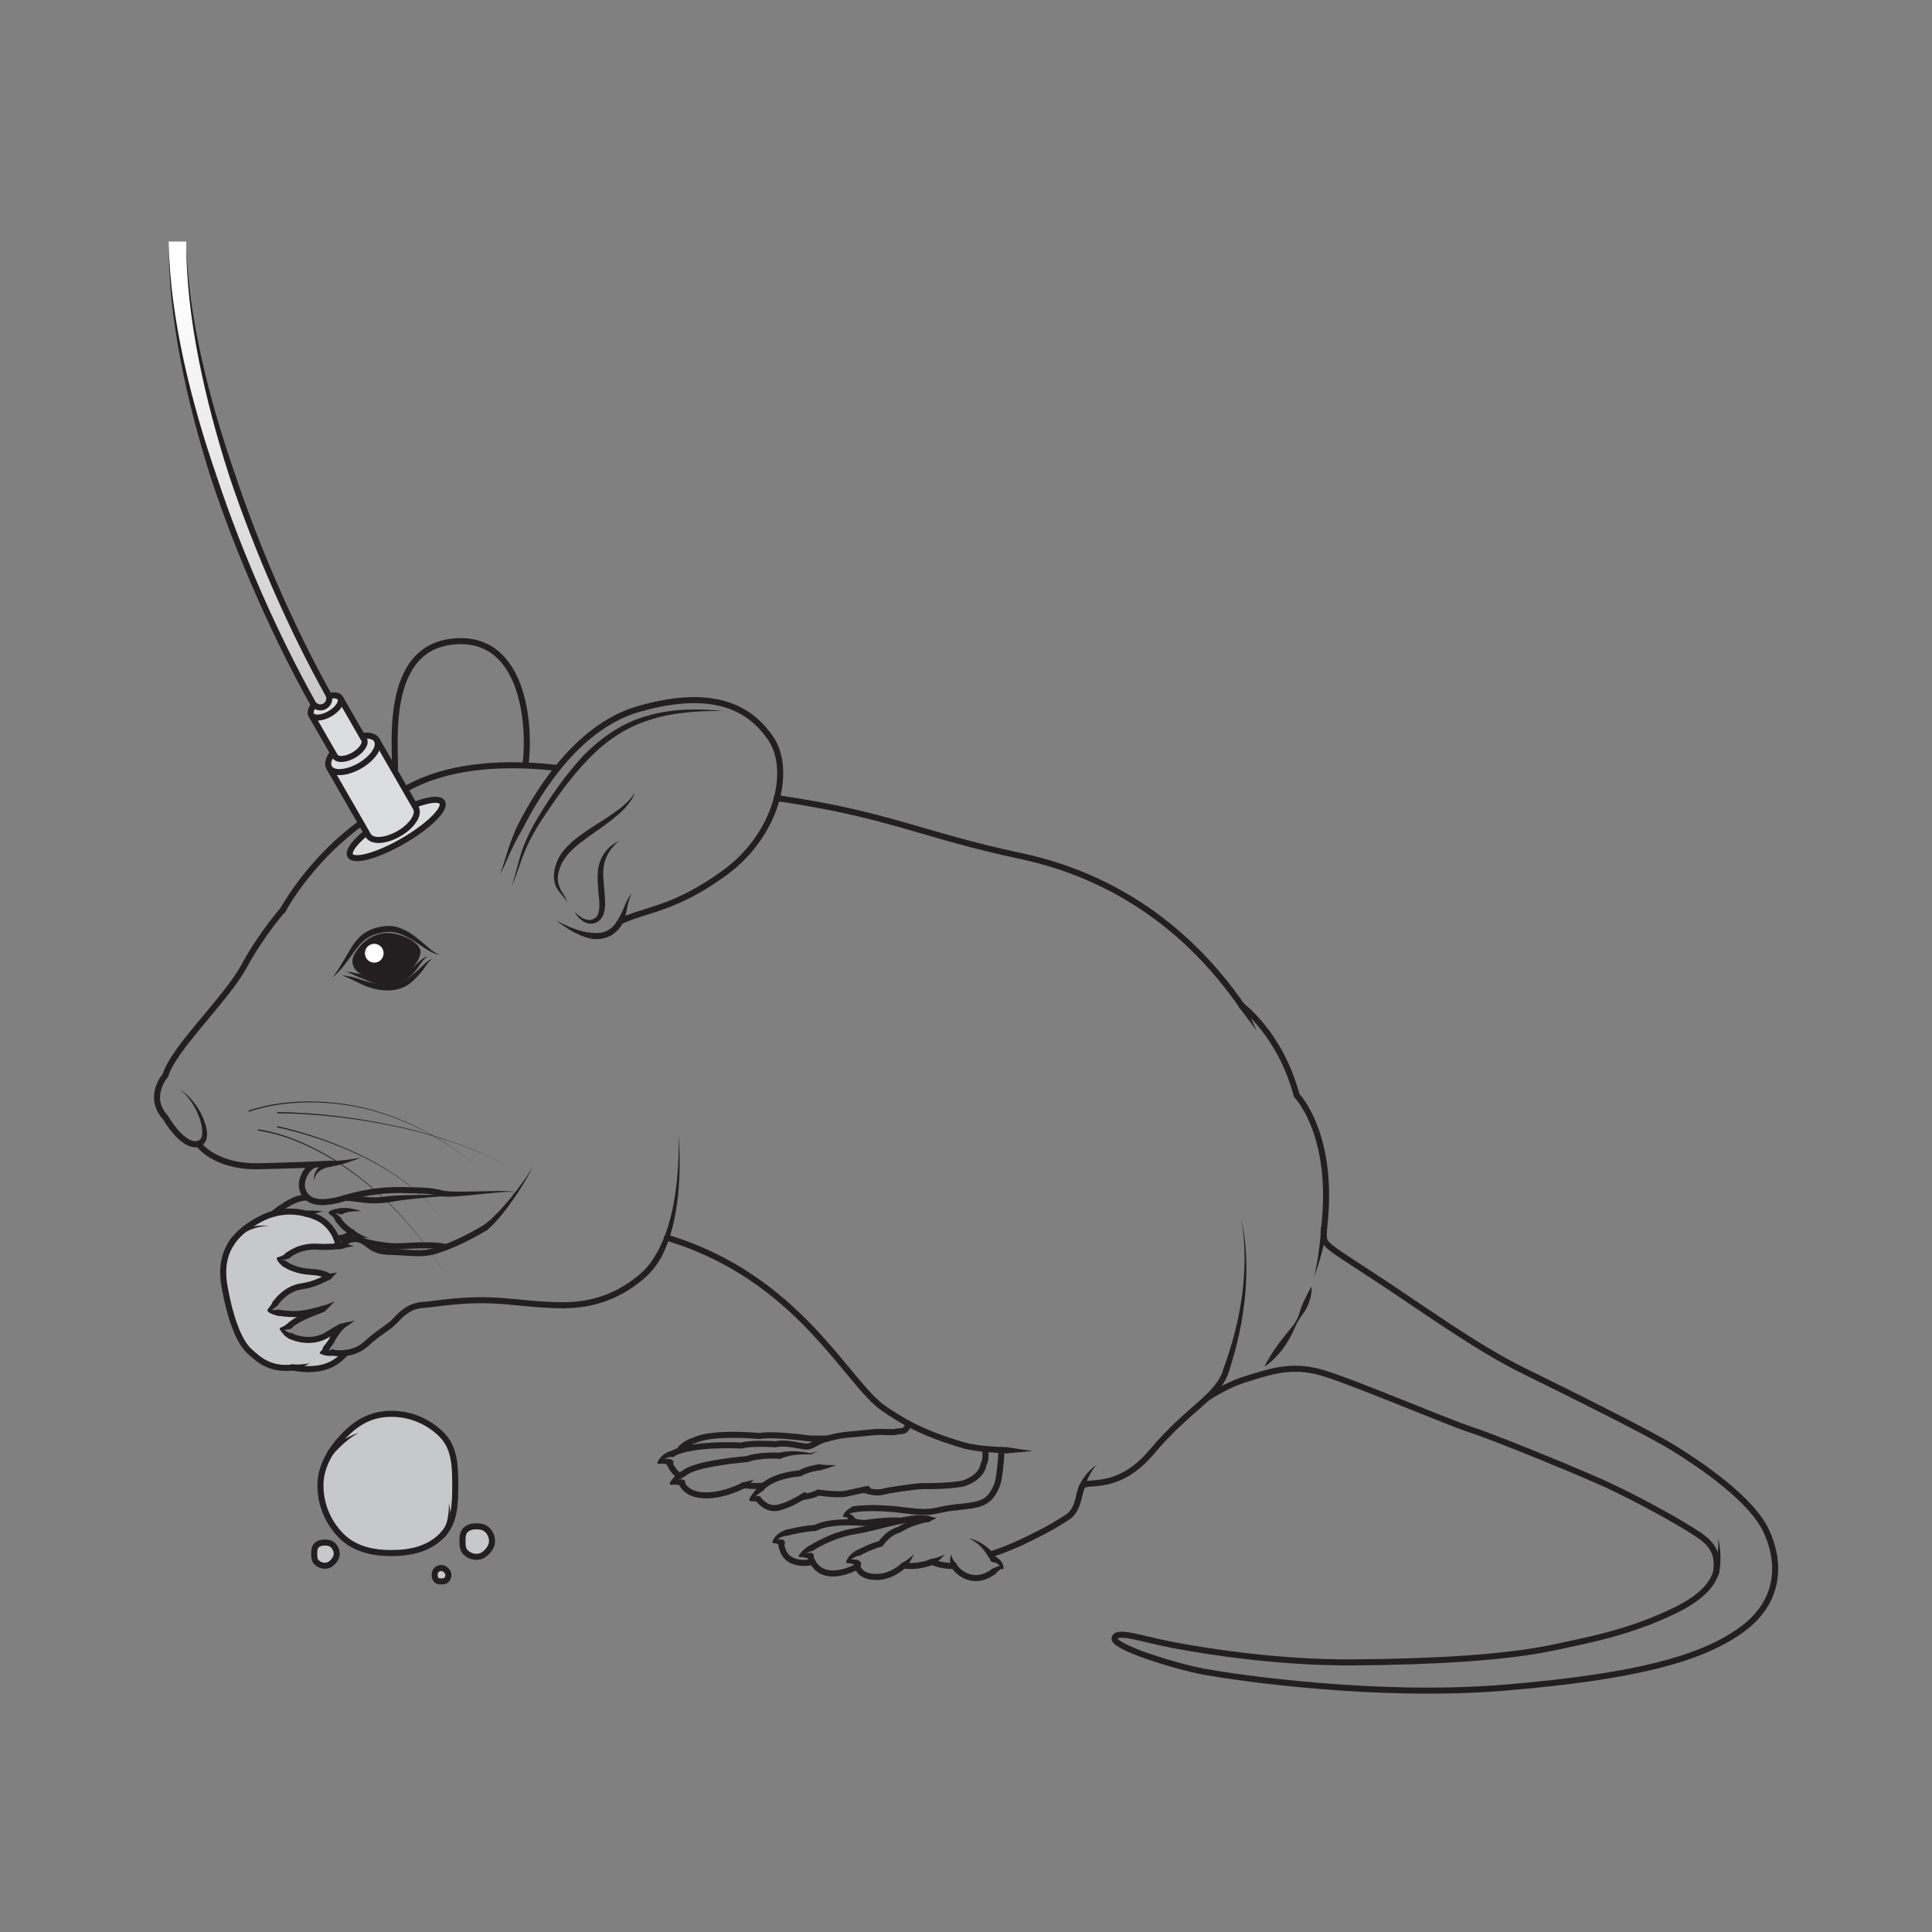 <?xml version="1.0" encoding="UTF-8" standalone="no"?>
<!DOCTYPE svg PUBLIC "-//W3C//DTD SVG 1.1//EN" "http://www.w3.org/Graphics/SVG/1.1/DTD/svg11.dtd">
<svg width="100%" height="100%" viewBox="0 0 1000 1000" version="1.1" xmlns="http://www.w3.org/2000/svg" xmlns:xlink="http://www.w3.org/1999/xlink" xml:space="preserve" xmlns:serif="http://www.serif.com/" style="fill-rule:evenodd;clip-rule:evenodd;stroke-miterlimit:10;">
    <rect x="0" y="0" width="1000" height="1000" fill="#808080" stroke="none"/>
    <g transform="matrix(1,0,0,1,-4050,-2250)">
        <g id="Page-17" serif:id="Page 17" transform="matrix(4.167,0,0,4.167,4050,2250)">
            <rect x="0" y="0" width="240" height="240" style="fill:none;"/>
            <g id="Optic-fiber-from-skull--lean" serif:id="Optic fiber from skull, lean">
                <g transform="matrix(1,0,0,1,29.66,167.46)">
                    <path d="M0,-14.13C0.77,-14.909 1.7,-15.51 2.64,-16.01C3.2,-16.31 3.75,-16.529 4.29,-16.68C6.45,-17.29 8.39,-16.8 9.67,-16.26C10.82,-15.77 11.7,-14.699 12.09,-13.72C12.25,-13.34 12.33,-12.97 12.33,-12.659C11.73,-12.6 10.9,-12.529 9.75,-12.6C7.46,-12.75 6.03,-11.48 6.03,-11.48C5.55,-11.14 4.87,-11.14 4.87,-11.14C5.02,-10.79 5.64,-10.5 5.64,-10.5C5.98,-10.26 7.1,-9.569 8.89,-9.48C10.69,-9.38 11.19,-8.89 11.19,-8.89C10.55,-8.55 9.37,-7.9 7.77,-7.67C5.72,-7.38 4.53,-5.529 4.53,-5.529C4.19,-5.09 3.71,-4.699 3.71,-4.699C4.05,-4.4 4.87,-4.409 4.87,-4.409C4.87,-4.409 6.27,-4.159 7.49,-4.26C8.62,-4.34 10.23,-4.819 10.43,-4.87C10.17,-4.739 9.88,-4.609 9.57,-4.5C8.21,-4.01 6.9,-3.38 6.27,-2.739C6.27,-2.739 5.55,-2.4 5.24,-2.4C5.24,-2.4 5.81,-1.67 6.44,-1.5C6.44,-1.5 8.84,-0.29 11.08,-1.71C11.76,-2.15 12.29,-2.449 12.71,-2.65C12.62,-2.54 11.88,-1.67 11.61,-1.08C11.32,-0.449 10.83,-0.12 10.78,0.17C10.78,0.17 10.5,0.511 10.21,0.56C10.21,0.56 10.93,0.801 11.61,0.56C11.61,0.56 12.34,0.71 13.29,0.6C12.95,0.99 12.5,1.41 11.9,1.79C9.72,3.16 6.71,2.4 6.71,2.4C3.75,2.77 2.3,1.23 1.37,0.431C0.26,-0.55 -0.95,-3.04 -1.78,-7.72C-2.31,-10.739 -1.42,-12.73 0,-14.13" style="fill:rgb(198,200,202);fill-rule:nonzero;"/>
                </g>
                <g transform="matrix(1,0,0,1,41.39,194.131)">
                    <path d="M0,-2.171C0.27,-1.9 0.43,-1.53 0.43,-1.12C0.43,-0.711 0.19,-0.341 -0.07,-0.07C-0.34,0.189 -0.63,0.359 -1.04,0.359C-1.45,0.359 -1.81,0.189 -2.08,-0.07C-2.35,-0.341 -2.36,-0.711 -2.36,-1.12C-2.36,-1.53 -2.35,-1.9 -2.08,-2.171C-1.81,-2.441 -1.45,-2.53 -1.04,-2.53C-0.63,-2.53 -0.26,-2.441 0,-2.171" style="fill:rgb(198,200,202);fill-rule:nonzero;"/>
                </g>
                <g transform="matrix(1,0,0,1,54.82,196.43)">
                    <path d="M0,-1.66C0.24,-1.66 0.46,-1.52 0.62,-1.36C0.78,-1.2 0.87,-1.03 0.87,-0.79C0.87,-0.54 0.78,-0.32 0.62,-0.16C0.46,-0.011 0.24,0 0,0C-0.24,0 -0.46,-0.011 -0.61,-0.16C-0.77,-0.32 -0.83,-0.54 -0.83,-0.79C-0.83,-1.03 -0.77,-1.25 -0.61,-1.41C-0.46,-1.56 -0.24,-1.66 0,-1.66" style="fill:rgb(198,200,202);fill-rule:nonzero;"/>
                </g>
                <g transform="matrix(1,0,0,1,60.55,192.909)">
                    <path d="M0,-2.848C0.35,-2.498 0.57,-2.008 0.57,-1.468C0.57,-0.938 0.25,-0.449 -0.1,-0.098C-0.45,0.252 -0.83,0.471 -1.37,0.471C-1.9,0.471 -2.38,0.252 -2.73,-0.098C-3.08,-0.449 -3.1,-0.938 -3.1,-1.468C-3.1,-2.008 -3.08,-2.498 -2.73,-2.848C-2.38,-3.199 -1.9,-3.319 -1.37,-3.319C-0.83,-3.319 -0.35,-3.199 0,-2.848" style="fill:rgb(198,200,202);fill-rule:nonzero;"/>
                </g>
                <g transform="matrix(1,0,0,1,56.55,184.04)">
                    <path d="M0,0.45C0,2.65 -0.07,4.66 -1.23,6.21C-1.3,6.32 -1.38,6.41 -1.47,6.49C-1.53,6.57 -1.6,6.65 -1.68,6.73C-3.28,8.34 -5.49,8.87 -7.92,8.87C-10.36,8.87 -12.57,8.34 -14.16,6.73C-15.76,5.12 -16.75,2.9 -16.75,0.45C-16.75,-1.029 -16.23,-2.42 -15.46,-3.64C-15.46,-3.64 -15.45,-3.65 -15.44,-3.66C-14.95,-4.47 -14.34,-5.19 -13.71,-5.82C-12.12,-7.43 -10.36,-8.42 -7.92,-8.42C-5.49,-8.42 -3.28,-7.43 -1.68,-5.82C-0.09,-4.22 0,-2 0,0.45" style="fill:rgb(198,200,202);fill-rule:nonzero;"/>
                </g>
                <g transform="matrix(0.337,0.942,0.942,-0.337,72.95,84.841)">
                    <path d="M14.097,-13.946C9.987,-9.611 4.711,-2.528 5.182,4.904C5.85,15.468 10.521,18.158 14.097,19.114C18.796,20.37 25.645,15.757 27.886,8.259C30.128,0.76 28.88,-2.571 29.232,-6.08" style="fill:none;fill-rule:nonzero;stroke:rgb(35,31,32);stroke-width:0.75px;"/>
                </g>
                <g transform="matrix(1,0,0,1,62.062,102.641)">
                    <path d="M0,6.003C0.439,5.033 0.691,4.012 1.018,2.993C1.345,1.976 1.744,0.98 2.168,0L2.837,0.339C2.309,1.249 1.805,2.172 1.367,3.129C0.932,4.084 0.55,5.094 0,6.003" style="fill:rgb(35,31,32);fill-rule:nonzero;"/>
                </g>
                <g transform="matrix(1,0,0,1,63.573,88)">
                    <path d="M0,22.026C0.503,20.558 0.795,19.043 1.3,17.556C1.827,16.08 2.559,14.687 3.353,13.348C4.971,10.688 6.771,8.136 8.914,5.835C11.104,3.602 13.799,1.727 16.857,0.907C19.889,0.016 23.068,0 26.141,0.308C24.59,0.329 23.042,0.318 21.515,0.525C19.984,0.67 18.471,0.971 17.028,1.459C14.107,2.365 11.548,4.144 9.452,6.355C7.325,8.547 5.542,11.089 3.841,13.651C2.998,14.937 2.227,16.269 1.642,17.687C1.034,19.093 0.661,20.62 0,22.026" style="fill:rgb(35,31,32);fill-rule:nonzero;"/>
                </g>
                <g transform="matrix(-0.895,0.446,0.446,0.895,74.086,117.21)">
                    <path d="M-3.917,-1.173C-2.922,-0.473 -1.529,-0.023 0.15,-1.173" style="fill:none;fill-rule:nonzero;stroke:rgb(35,31,32);stroke-width:0.75px;"/>
                </g>
                <g transform="matrix(1,0,0,1,73.377,114.321)">
                    <path d="M0,2.277C-1.674,1.886 -3.038,0.962 -4.313,0C-2.914,0.756 -1.405,1.433 0.104,1.535L0,2.277Z" style="fill:rgb(35,31,32);fill-rule:nonzero;"/>
                </g>
                <g transform="matrix(1,0,0,1,78.522,114.593)">
                    <path d="M0,-3.64C-0.198,-3.394 -0.295,-3.09 -0.392,-2.796C-0.484,-2.498 -0.554,-2.195 -0.612,-1.889C-0.723,-1.273 -0.856,-0.623 -1.123,0L-1.783,-0.357C-1.447,-0.843 -1.204,-1.404 -0.971,-1.996C-0.85,-2.293 -0.718,-2.587 -0.564,-2.869C-0.408,-3.146 -0.246,-3.435 0,-3.64" style="fill:rgb(35,31,32);fill-rule:nonzero;"/>
                </g>
                <g transform="matrix(1,0,0,1,70.499,98.463)">
                    <path d="M0,13.667C-0.352,12.983 -0.98,12.517 -1.365,11.791C-1.756,11.067 -1.765,10.17 -1.572,9.395C-1.389,8.622 -1.042,7.855 -0.522,7.225C-0.012,6.601 0.577,6.061 1.193,5.586C2.432,4.633 3.744,3.843 5.02,3.016C6.27,2.17 7.542,1.31 8.363,0C8.11,0.734 7.616,1.363 7.102,1.945C6.563,2.513 5.957,2.999 5.354,3.485C4.138,4.437 2.833,5.248 1.654,6.178C0.453,7.096 -0.587,8.118 -1.02,9.55C-1.251,10.232 -1.309,10.969 -1.032,11.641C-0.808,12.332 -0.203,12.906 0,13.667" style="fill:rgb(35,31,32);fill-rule:nonzero;"/>
                </g>
                <g transform="matrix(1,0,0,1,76.874,114.77)">
                    <path d="M0,-10.306C-0.92,-9.569 -1.562,-8.565 -1.82,-7.501C-2.061,-6.442 -1.902,-5.28 -1.8,-4.122C-1.753,-3.537 -1.696,-2.945 -1.714,-2.327C-1.75,-1.729 -1.832,-1.008 -2.36,-0.487C-2.631,-0.245 -2.948,-0.095 -3.293,-0.045C-3.641,0 -3.984,-0.087 -4.267,-0.232C-4.826,-0.545 -5.237,-1.005 -5.525,-1.523C-5.109,-1.111 -4.646,-0.729 -4.125,-0.571C-3.615,-0.375 -3.094,-0.556 -2.779,-0.895C-2.493,-1.248 -2.414,-1.787 -2.424,-2.339C-2.428,-2.895 -2.487,-3.471 -2.546,-4.053C-2.629,-5.215 -2.781,-6.447 -2.38,-7.664C-1.983,-8.856 -1.077,-9.817 0,-10.306" style="fill:rgb(35,31,32);fill-rule:nonzero;"/>
                </g>
                <g transform="matrix(0.694,-0.72,-0.72,-0.694,41.392,115.737)">
                    <path d="M-2.676,6.3C-2.676,6.3 5.394,8.754 14.83,6.3" style="fill:none;fill-rule:nonzero;stroke:rgb(35,31,32);stroke-width:0.75px;"/>
                </g>
                <g transform="matrix(1,0,0,1,46.959,99.772)">
                    <path d="M0,0.597L3.009,-0.64L0.391,1.237L0,0.597Z" style="fill:rgb(35,31,32);fill-rule:nonzero;"/>
                </g>
                <g transform="matrix(0.972,-0.233,-0.233,-0.972,48.305,103.166)">
                    <path d="M-0.542,2.676C-0.542,2.676 5.898,8.606 22.202,2.676" style="fill:none;fill-rule:nonzero;stroke:rgb(35,31,32);stroke-width:0.75px;"/>
                </g>
                <g transform="matrix(1,0,0,1,48.728,78.552)">
                    <path d="M0,20.58C0.21,19.328 0.079,18.343 0.27,17.631C0.722,15.939 -1.671,2.343 7.254,1.171C16.18,0 17.228,11.19 16.538,16.502" style="fill:none;fill-rule:nonzero;stroke:rgb(35,31,32);stroke-width:0.75px;"/>
                </g>
                <g transform="matrix(1,0,0,1,96.473,124.972)">
                    <path d="M0,-25.84C13.995,-23.819 17.98,-21.258 30.269,-18.655C41.972,-16.177 51.251,-9.509 57.807,0" style="fill:none;fill-rule:nonzero;stroke:rgb(35,31,32);stroke-width:0.75px;stroke-linecap:round;stroke-linejoin:round;"/>
                </g>
                <g transform="matrix(1,0,0,1,154.589,127.732)">
                    <path d="M0,-2.973L1.495,0.271L-0.618,-2.547L-0.647,-2.587C-0.773,-2.754 -0.739,-2.993 -0.571,-3.118C-0.404,-3.244 -0.167,-3.209 -0.041,-3.041C-0.025,-3.021 -0.011,-2.996 0,-2.973" style="fill:rgb(35,31,32);fill-rule:nonzero;"/>
                </g>
                <g transform="matrix(-0.815,-0.58,-0.58,0.815,11.123,134.835)">
                    <path d="M-6.941,-32.054C-6.941,-32.054 -6.473,-27.775 -7.041,-23.21C-7.609,-18.645 -5.809,-9.784 -6.941,-6.518C-6.941,-6.518 -6.559,-2.954 -9.994,-2.224C-9.994,-2.224 -13.911,-0.398 -15.21,-1.92" style="fill:none;fill-rule:nonzero;stroke:rgb(35,31,32);stroke-width:0.75px;"/>
                </g>
                <g transform="matrix(1,0,0,1,24.54,136.029)">
                    <path d="M0,5.692C0.21,5.632 0.371,5.509 0.482,5.267C0.56,5.006 0.606,4.703 0.576,4.384C0.535,3.748 0.348,3.098 0.104,2.477C-0.146,1.856 -0.474,1.262 -0.861,0.711C-1.253,0.164 -1.709,-0.354 -2.286,-0.727C-1.677,-0.409 -1.164,0.074 -0.714,0.595C-0.266,1.122 0.125,1.7 0.445,2.321C0.757,2.945 1.02,3.603 1.135,4.325C1.2,4.683 1.195,5.07 1.106,5.471C0.988,5.883 0.641,6.279 0.183,6.419L0,5.692Z" style="fill:rgb(35,31,32);fill-rule:nonzero;"/>
                </g>
                <g transform="matrix(1,0,0,1,24.631,144.992)">
                    <path d="M0,-2.908C0,-2.908 1.989,0 7.551,-0.13C13.113,-0.261 14.73,-0.371 16.347,-0.435" style="fill:none;fill-rule:nonzero;stroke:rgb(35,31,32);stroke-width:0.75px;stroke-linecap:round;stroke-linejoin:round;"/>
                </g>
                <g transform="matrix(1,0,0,1,40.963,144.558)">
                    <path d="M0,-0.376C1.265,-0.323 2.6,-0.527 3.896,-0.78C2.659,-0.288 1.41,0.167 0.03,0.373C-0.176,0.404 -0.368,0.263 -0.399,0.056C-0.43,-0.149 -0.288,-0.342 -0.082,-0.373C-0.058,-0.376 -0.035,-0.378 -0.012,-0.377L0,-0.376Z" style="fill:rgb(35,31,32);fill-rule:nonzero;"/>
                </g>
                <g transform="matrix(-0.743,0.669,0.669,0.743,52.333,144.667)">
                    <path d="M9.702,-8.789C10.405,-9.344 12.824,-8.817 13.201,-7.143C13.579,-5.468 11.959,-4.271 9.702,-3.201C7.446,-2.13 5.29,-0.661 3.323,1.277C2.473,2.114 1.627,2.742 0.627,4.169" style="fill:none;fill-rule:nonzero;stroke:rgb(35,31,32);stroke-width:0.75px;stroke-linecap:round;stroke-linejoin:round;"/>
                </g>
                <g transform="matrix(1,0,0,1,54.774,148.665)">
                    <path d="M0,-0.838C0.613,-0.653 1.478,-0.662 2.241,-0.648C3.029,-0.644 3.821,-0.662 4.613,-0.681L6.995,-0.728C7.393,-0.731 7.791,-0.729 8.188,-0.712C8.573,-0.67 9.014,-0.719 9.341,-0.482C9.003,-0.69 8.572,-0.608 8.188,-0.618C7.792,-0.604 7.398,-0.574 7.003,-0.54L4.637,-0.307C3.848,-0.226 3.057,-0.145 2.26,-0.085C1.446,-0.05 0.7,0.065 -0.234,-0.126C-0.437,-0.167 -0.568,-0.365 -0.527,-0.569C-0.485,-0.773 -0.287,-0.903 -0.083,-0.861C-0.073,-0.859 -0.062,-0.857 -0.051,-0.854L0,-0.838Z" style="fill:rgb(35,31,32);fill-rule:nonzero;"/>
                </g>
                <g transform="matrix(1,0,0,1,36.103,166.008)">
                    <path d="M0,-0.049C0,-0.049 2.401,1.163 4.632,-0.26C5.328,-0.704 5.858,-1.001 6.277,-1.212" style="fill:none;fill-rule:nonzero;stroke:rgb(35,31,32);stroke-width:0.75px;stroke-linecap:round;stroke-linejoin:round;"/>
                </g>
                <g transform="matrix(1,0,0,1,40.108,164.715)">
                    <path d="M0,-2.14C-0.266,-2.003 -0.561,-1.87 -0.876,-1.757C-2.234,-1.269 -3.544,-0.635 -4.175,0" style="fill:none;fill-rule:nonzero;stroke:rgb(35,31,32);stroke-width:0.75px;stroke-linecap:round;stroke-linejoin:round;"/>
                </g>
                <g transform="matrix(1,0,0,1,42.211,164.802)">
                    <path d="M0,-0.341C0.316,-0.431 0.637,-0.507 0.954,-0.569C1.272,-0.633 1.578,-0.671 1.872,-0.801C1.65,-0.567 1.356,-0.397 1.096,-0.222C0.833,-0.047 0.582,0.136 0.338,0.329C0.172,0.46 -0.068,0.431 -0.2,0.265C-0.331,0.1 -0.303,-0.141 -0.137,-0.272C-0.097,-0.304 -0.046,-0.327 0,-0.341" style="fill:rgb(35,31,32);fill-rule:nonzero;"/>
                </g>
                <g transform="matrix(1,0,0,1,41.56,163.044)">
                    <path d="M0,-1.42C-0.368,-0.952 -0.801,-0.525 -1.281,-0.136C-1.444,0 -1.686,-0.023 -1.822,-0.186C-1.957,-0.349 -1.934,-0.591 -1.771,-0.727C-1.728,-0.763 -1.674,-0.788 -1.624,-0.803C-1.076,-0.946 -0.525,-1.147 0,-1.42" style="fill:rgb(35,31,32);fill-rule:nonzero;"/>
                </g>
                <g transform="matrix(1,0,0,1,34.187,158.57)">
                    <path d="M0,3.359C0,3.359 1.196,1.509 3.242,1.216C4.842,0.988 6.021,0.34 6.668,0" style="fill:none;fill-rule:nonzero;stroke:rgb(35,31,32);stroke-width:0.75px;stroke-linecap:round;stroke-linejoin:round;"/>
                </g>
                <g transform="matrix(1,0,0,1,40.108,163.3)">
                    <path d="M0,-0.725C0,-0.725 -1.75,-0.196 -2.962,-0.098C-4.175,0 -5.582,-0.249 -5.582,-0.249" style="fill:none;fill-rule:nonzero;stroke:rgb(35,31,32);stroke-width:0.75px;stroke-linecap:round;stroke-linejoin:round;"/>
                </g>
                <g transform="matrix(1,0,0,1,40.68,158.9)">
                    <path d="M0,-0.663L1.19,-0.832L0.35,0.001L0.336,0.015C0.18,0.169 -0.072,0.168 -0.227,0.012C-0.382,-0.144 -0.381,-0.396 -0.225,-0.552C-0.161,-0.614 -0.082,-0.651 0,-0.663" style="fill:rgb(35,31,32);fill-rule:nonzero;"/>
                </g>
                <g transform="matrix(1,0,0,1,35.69,154.712)">
                    <path d="M0,1.269C0,1.269 1.431,0 3.723,0.147C5.141,0.237 6.071,0.095 6.689,0.045" style="fill:none;fill-rule:nonzero;stroke:rgb(35,31,32);stroke-width:0.75px;stroke-linecap:round;stroke-linejoin:round;"/>
                </g>
                <g transform="matrix(1,0,0,1,40.855,156.956)">
                    <path d="M0,1.613C0,1.613 -0.508,1.122 -2.302,1.025C-4.097,0.927 -5.213,0.244 -5.552,0" style="fill:none;fill-rule:nonzero;stroke:rgb(35,31,32);stroke-width:0.75px;stroke-linecap:round;stroke-linejoin:round;"/>
                </g>
                <g transform="matrix(1,0,0,1,42.35,155.188)">
                    <path d="M0,-0.805C0.296,-0.763 0.559,-0.701 0.831,-0.631C1.095,-0.553 1.378,-0.498 1.611,-0.341C1.347,-0.376 1.082,-0.303 0.82,-0.256C0.562,-0.201 0.293,-0.137 0.06,-0.058C-0.142,0.01 -0.362,-0.098 -0.43,-0.3C-0.499,-0.502 -0.39,-0.721 -0.188,-0.79C-0.129,-0.81 -0.069,-0.815 -0.011,-0.807L0,-0.805Z" style="fill:rgb(35,31,32);fill-rule:nonzero;"/>
                </g>
                <g transform="matrix(1,0,0,1,41.269,161.721)">
                    <path d="M0,6.297C0,6.297 2.474,6.8 4.171,5.238C5.869,3.677 6.985,3.227 7.858,2.28C8.731,1.335 9.702,0.456 11.351,0.36C13,0.262 16.444,-0.503 21.392,-0.097C23.414,0.069 26.052,0.412 28.716,0.41" style="fill:none;fill-rule:nonzero;stroke:rgb(35,31,32);stroke-width:0.75px;stroke-linecap:round;stroke-linejoin:round;"/>
                </g>
                <g transform="matrix(1,0,0,1,42.38,167.628)">
                    <path d="M0,-2.832C0,-2.832 -0.82,-1.88 -1.111,-1.25C-1.402,-0.62 -1.887,-0.293 -1.936,0" style="fill:none;fill-rule:nonzero;stroke:rgb(35,31,32);stroke-width:0.75px;stroke-linecap:round;stroke-linejoin:round;"/>
                </g>
                <g transform="matrix(1,0,0,1,36.093,165.572)">
                    <path d="M0,-0.518C-0.195,-0.467 -0.38,-0.428 -0.575,-0.395C-0.773,-0.367 -0.958,-0.331 -1.197,-0.355L-1.198,-0.355L-1.072,-0.615C-0.718,-0.3 -0.262,-0.005 0.11,0.026C0.32,0.044 0.476,0.227 0.458,0.438C0.441,0.648 0.257,0.803 0.047,0.786C0.003,0.783 -0.039,0.772 -0.076,0.754L-0.091,0.749C-0.702,0.474 -1.022,0.034 -1.324,-0.416C-1.375,-0.491 -1.354,-0.591 -1.28,-0.642L-1.244,-0.66L-1.198,-0.676C-0.924,-0.773 -0.594,-0.997 -0.32,-1.197C-0.15,-1.321 0.089,-1.284 0.213,-1.113C0.337,-0.943 0.3,-0.704 0.13,-0.58C0.09,-0.55 0.044,-0.53 0,-0.518" style="fill:rgb(35,31,32);fill-rule:nonzero;"/>
                </g>
                <g transform="matrix(1,0,0,1,34.527,161.44)">
                    <path d="M0,1.986C-0.237,1.946 -0.44,1.89 -0.656,1.811C-0.866,1.73 -1.083,1.632 -1.263,1.443L-1.265,1.441C-1.33,1.386 -1.339,1.29 -1.286,1.224L-1.262,1.195C-1.022,0.9 -0.795,0.577 -0.637,0.259C-0.543,0.07 -0.313,-0.007 -0.125,0.087C0.064,0.181 0.142,0.411 0.048,0.599C0.026,0.642 -0.002,0.68 -0.036,0.711L-0.044,0.718C-0.368,1.013 -0.703,1.236 -1.059,1.444L-1.055,1.198L-1.053,1.199C-0.771,1.325 -0.344,1.296 -0.002,1.236C0.205,1.2 0.402,1.339 0.438,1.546C0.474,1.753 0.335,1.95 0.128,1.986C0.085,1.993 0.041,1.993 0,1.986" style="fill:rgb(35,31,32);fill-rule:nonzero;"/>
                </g>
                <g transform="matrix(1,0,0,1,35.144,155.614)">
                    <path d="M0,1.682C-0.167,1.56 -0.299,1.44 -0.434,1.296C-0.563,1.154 -0.694,0.995 -0.759,0.774L-0.76,0.771C-0.791,0.686 -0.747,0.591 -0.661,0.56L-0.642,0.554L-0.612,0.547C-0.247,0.465 0.129,0.29 0.331,0.06C0.472,-0.1 0.715,-0.116 0.875,0.025C1.035,0.165 1.05,0.409 0.91,0.568C0.875,0.608 0.835,0.638 0.791,0.66L0.763,0.673C0.287,0.905 -0.167,0.919 -0.612,0.869L-0.464,0.645L-0.463,0.647C-0.298,0.82 0.041,0.941 0.318,1.002C0.525,1.048 0.656,1.253 0.61,1.461C0.564,1.668 0.359,1.798 0.152,1.753C0.099,1.742 0.051,1.719 0.01,1.689L0,1.682Z" style="fill:rgb(35,31,32);fill-rule:nonzero;"/>
                </g>
                <g transform="matrix(1,0,0,1,40.732,167.665)">
                    <path d="M0,0.203C-0.134,0.302 -0.25,0.359 -0.388,0.418C-0.523,0.472 -0.672,0.516 -0.836,0.511L-0.838,0.511L-0.813,0.2C-0.382,0.255 0.09,0.191 0.41,0C0.591,-0.109 0.826,-0.05 0.934,0.132C1.042,0.312 0.983,0.547 0.802,0.655C0.765,0.678 0.725,0.693 0.685,0.701L0.664,0.706C0.083,0.826 -0.441,0.715 -0.916,0.505C-0.996,0.47 -1.032,0.377 -0.997,0.297C-0.985,0.27 -0.967,0.249 -0.945,0.233L-0.891,0.194C-0.821,0.144 -0.76,0.07 -0.705,-0.014C-0.654,-0.096 -0.597,-0.199 -0.575,-0.278C-0.515,-0.495 -0.291,-0.623 -0.073,-0.564C0.144,-0.503 0.271,-0.278 0.211,-0.062C0.187,0.03 0.131,0.106 0.06,0.159L0,0.203Z" style="fill:rgb(35,31,32);fill-rule:nonzero;"/>
                </g>
                <g transform="matrix(1,0,0,1,106.66,188.662)">
                    <path d="M0,4.204C0,4.204 1.606,3.359 2.726,3.093C2.726,3.093 3.625,1.715 4.995,1.359C4.995,1.359 6.53,0.334 8.671,0" style="fill:none;fill-rule:nonzero;stroke:rgb(35,31,32);stroke-width:0.75px;stroke-linecap:round;stroke-linejoin:round;"/>
                </g>
                <g transform="matrix(1,0,0,1,112.25,195.575)">
                    <path d="M0,-1.115C-0.818,-0.399 -1.975,0.305 -3.378,0.305C-5.897,0.305 -5.809,-1.42 -5.809,-1.42" style="fill:none;fill-rule:nonzero;stroke:rgb(35,31,32);stroke-width:0.75px;stroke-linecap:round;stroke-linejoin:round;"/>
                </g>
                <g transform="matrix(1,0,0,1,115.273,189.127)">
                    <path d="M0,-0.835L1.066,-0.563L0.116,-0.094L0.079,-0.076C-0.122,0.023 -0.366,-0.06 -0.465,-0.262C-0.565,-0.463 -0.482,-0.707 -0.28,-0.807C-0.19,-0.851 -0.09,-0.858 0,-0.835" style="fill:rgb(35,31,32);fill-rule:nonzero;"/>
                </g>
                <g transform="matrix(1,0,0,1,113.511,194.944)">
                    <path d="M0,-1.865C-0.272,-1.289 -0.604,-0.727 -1.015,-0.202L-1.019,-0.196C-1.149,-0.03 -1.39,0 -1.557,-0.13C-1.724,-0.261 -1.753,-0.501 -1.624,-0.668C-1.591,-0.709 -1.551,-0.742 -1.509,-0.766C-0.979,-1.064 -0.473,-1.437 0,-1.865" style="fill:rgb(35,31,32);fill-rule:nonzero;"/>
                </g>
                <g transform="matrix(0.992,-0.129,-0.129,-0.992,112.275,194.688)">
                    <path d="M0.004,0.229C0.004,0.229 1.636,-0.282 3.57,0.229" style="fill:none;fill-rule:nonzero;stroke:rgb(35,31,32);stroke-width:0.75px;stroke-linecap:round;stroke-linejoin:round;"/>
                </g>
                <g transform="matrix(1,0,0,1,115.644,193.893)">
                    <path d="M0,-0.241C0.578,-0.343 1.158,-0.532 1.712,-0.814C1.314,-0.337 0.832,0.094 0.284,0.452L0.276,0.457C0.099,0.573 -0.139,0.524 -0.255,0.347C-0.371,0.169 -0.321,-0.068 -0.144,-0.184C-0.1,-0.214 -0.049,-0.233 0,-0.241" style="fill:rgb(35,31,32);fill-rule:nonzero;"/>
                </g>
                <g transform="matrix(-0.55,-0.835,-0.835,0.55,123.356,193.05)">
                    <path d="M-0.539,0.291C-0.539,0.291 -0.268,0.265 0.156,0.291" style="fill:none;fill-rule:nonzero;stroke:rgb(35,31,32);stroke-width:0.75px;stroke-linecap:round;stroke-linejoin:round;"/>
                </g>
                <g transform="matrix(1,0,0,1,118.434,196.68)">
                    <path d="M0,-2.287C0.232,-1.864 0.64,-1.405 1.353,-1.022C3.253,0 4.976,-1.471 4.976,-1.471" style="fill:none;fill-rule:nonzero;stroke:rgb(35,31,32);stroke-width:0.75px;stroke-linecap:round;stroke-linejoin:round;"/>
                </g>
                <g transform="matrix(1,0,0,1,118.151,194.93)">
                    <path d="M0,-1.851C0.075,-1.386 0.32,-0.997 0.611,-0.717C0.768,-0.568 0.773,-0.319 0.624,-0.163C0.474,-0.005 0.225,0 0.068,-0.151C0.015,-0.202 -0.021,-0.264 -0.039,-0.33L-0.046,-0.358C-0.185,-0.875 -0.176,-1.409 0,-1.851" style="fill:rgb(35,31,32);fill-rule:nonzero;"/>
                </g>
                <g transform="matrix(1,0,0,1,122.727,191.307)">
                    <path d="M0,1.997C-0.539,1.074 -1.33,0.248 -2.366,-0.228C-1.249,0.007 -0.211,0.673 0.6,1.547C0.744,1.698 0.737,1.937 0.586,2.081C0.435,2.225 0.196,2.218 0.052,2.066C0.033,2.047 0.014,2.019 0,1.997" style="fill:rgb(35,31,32);fill-rule:nonzero;"/>
                </g>
                <g transform="matrix(1,0,0,1,100.784,188.547)">
                    <path d="M0,3.741C0,3.741 2.519,2.096 5.392,1.652C7.518,1.323 10.371,0.385 12.498,0.1C13.245,0 13.902,0.023 14.407,0.138" style="fill:none;fill-rule:nonzero;stroke:rgb(35,31,32);stroke-width:0.75px;stroke-linecap:round;stroke-linejoin:round;"/>
                </g>
                <g transform="matrix(-0.975,-0.224,-0.224,0.975,100.596,195.088)">
                    <path d="M-5.633,-1.788C-1.193,1.787 0.355,-1.788 0.355,-1.788" style="fill:none;fill-rule:nonzero;stroke:rgb(35,31,32);stroke-width:0.75px;stroke-linecap:round;stroke-linejoin:round;"/>
                </g>
                <g transform="matrix(1,0,0,1,97.778,188.76)">
                    <path d="M0,1.617C0,1.617 2.077,1.084 3.491,1.039C3.491,1.039 5.032,0.023 9.628,0.422C9.628,0.422 12.21,0 14.138,0.13" style="fill:none;fill-rule:nonzero;stroke:rgb(35,31,32);stroke-width:0.75px;stroke-linecap:round;stroke-linejoin:round;"/>
                </g>
                <g transform="matrix(-0.85,-0.526,-0.526,0.85,97.71,191.615)">
                    <path d="M-4.008,0.34C-4.008,0.34 -1.404,3.06 0.592,0.34" style="fill:none;fill-rule:nonzero;stroke:rgb(35,31,32);stroke-width:0.75px;stroke-linecap:round;stroke-linejoin:round;"/>
                </g>
                <g transform="matrix(1,0,0,1,106.209,192.692)">
                    <path d="M0,1.759C-0.095,1.579 -0.551,1.475 -0.913,1.482L-0.914,1.482L-0.929,1.483C-1.021,1.487 -1.1,1.413 -1.104,1.321C-1.104,1.297 -1.1,1.275 -1.092,1.254C-0.972,0.941 -0.779,0.644 -0.531,0.404C-0.408,0.281 -0.273,0.171 -0.129,0.072C0.021,-0.026 0.156,-0.109 0.352,-0.187L0.362,-0.192C0.556,-0.27 0.776,-0.176 0.854,0.019C0.933,0.212 0.839,0.433 0.645,0.511C0.614,0.524 0.581,0.531 0.55,0.535C0.449,0.548 0.299,0.591 0.176,0.639C0.047,0.688 -0.078,0.749 -0.196,0.822C-0.436,0.963 -0.642,1.159 -0.805,1.397L-0.983,1.169L-0.982,1.168C-0.769,1.091 -0.561,1.036 -0.324,1.015C-0.093,0.997 0.176,1.001 0.462,1.168L0.557,1.223C0.749,1.334 0.813,1.58 0.702,1.772C0.59,1.964 0.345,2.029 0.153,1.917C0.086,1.878 0.034,1.821 0,1.759" style="fill:rgb(35,31,32);fill-rule:nonzero;"/>
                </g>
                <g transform="matrix(1,0,0,1,123.171,193.995)">
                    <path d="M0,0.925C0.208,0.804 0.404,0.708 0.629,0.623C0.74,0.581 0.857,0.544 0.999,0.528C1.07,0.522 1.149,0.511 1.254,0.551C1.359,0.581 1.444,0.693 1.464,0.782L1.465,0.785L1.152,0.836C1.104,0.622 0.951,0.404 0.772,0.273C0.584,0.14 0.365,0.06 0.127,0.024C-0.08,-0.009 -0.222,-0.202 -0.19,-0.409C-0.158,-0.616 0.035,-0.758 0.242,-0.726C0.274,-0.721 0.305,-0.713 0.333,-0.7L0.351,-0.692C0.651,-0.562 0.94,-0.366 1.154,-0.102C1.364,0.171 1.489,0.484 1.474,0.835C1.471,0.888 1.427,0.928 1.375,0.926L1.362,0.924L1.16,0.886C1.133,0.889 1.178,0.923 1.096,0.945C1.034,0.978 0.959,1.03 0.887,1.092C0.745,1.211 0.598,1.362 0.478,1.503C0.342,1.663 0.102,1.683 -0.059,1.547C-0.22,1.411 -0.24,1.171 -0.104,1.01C-0.075,0.977 -0.037,0.946 0,0.925" style="fill:rgb(35,31,32);fill-rule:nonzero;"/>
                </g>
                <g transform="matrix(1,0,0,1,100.598,191.86)">
                    <path d="M0,1.778C-0.189,1.716 -0.398,1.661 -0.598,1.618C-0.794,1.577 -1.012,1.541 -1.17,1.556L-1.171,1.556L-1.211,1.559C-1.3,1.564 -1.376,1.496 -1.381,1.407C-1.383,1.367 -1.371,1.331 -1.349,1.301C-0.983,0.808 -0.549,0.369 0.066,0.073L0.072,0.071C0.26,-0.02 0.486,0.059 0.577,0.248C0.668,0.436 0.588,0.663 0.4,0.754C0.37,0.767 0.336,0.778 0.305,0.784C-0.175,0.874 -0.687,1.163 -1.107,1.511L-1.285,1.257L-1.283,1.256C-1.032,1.137 -0.809,1.117 -0.579,1.083C-0.35,1.055 -0.129,1.04 0.106,1.036C0.317,1.029 0.492,1.195 0.498,1.405C0.504,1.615 0.338,1.791 0.128,1.797C0.085,1.798 0.039,1.79 0,1.778" style="fill:rgb(35,31,32);fill-rule:nonzero;"/>
                </g>
                <g transform="matrix(1,0,0,1,96.907,190.035)">
                    <path d="M0,1.913C-0.217,1.774 -0.514,1.642 -0.75,1.647L-0.751,1.647L-0.801,1.65C-0.888,1.654 -0.962,1.586 -0.966,1.499C-0.967,1.476 -0.963,1.454 -0.956,1.434C-0.808,1.053 -0.563,0.754 -0.255,0.5C0.053,0.253 0.423,0.076 0.807,-0.027L0.814,-0.029C1.015,-0.084 1.222,0.035 1.276,0.236C1.331,0.437 1.212,0.644 1.011,0.699C0.986,0.705 0.959,0.709 0.935,0.711C0.626,0.73 0.322,0.804 0.042,0.945C-0.231,1.085 -0.497,1.309 -0.661,1.56L-0.865,1.348L-0.863,1.347C-0.684,1.246 -0.494,1.212 -0.313,1.193C-0.127,1.179 0.041,1.178 0.24,1.202L0.256,1.205C0.468,1.231 0.618,1.424 0.591,1.636C0.564,1.848 0.371,1.997 0.16,1.971C0.102,1.964 0.046,1.942 0,1.913" style="fill:rgb(35,31,32);fill-rule:nonzero;"/>
                </g>
                <g transform="matrix(0.982,0.188,0.188,-0.982,115.859,193.745)">
                    <path d="M-0.026,-0.261C-0.026,-0.261 0.977,-0.615 2.749,-0.261" style="fill:none;fill-rule:nonzero;stroke:rgb(35,31,32);stroke-width:0.75px;stroke-linecap:round;stroke-linejoin:round;"/>
                </g>
                <g transform="matrix(1,0,0,1,106.043,187.701)">
                    <path d="M0,-0.214C0,-0.214 2.116,-0.641 6.207,-0.108C10.297,0.427 9.723,-0.169 12.772,-0.481" style="fill:none;fill-rule:nonzero;stroke:rgb(35,31,32);stroke-width:0.75px;stroke-linecap:round;stroke-linejoin:round;"/>
                </g>
                <g transform="matrix(-0.865,-0.502,-0.502,0.865,105.895,188.359)">
                    <path d="M-1.047,0.282C-1.047,0.282 -0.267,0.608 0.076,0.281" style="fill:none;fill-rule:nonzero;stroke:rgb(35,31,32);stroke-width:0.75px;stroke-linecap:round;stroke-linejoin:round;"/>
                </g>
                <g transform="matrix(1,0,0,1,105.372,187.785)">
                    <path d="M0,0.98C0.008,0.959 -0.024,0.894 -0.044,0.856C-0.069,0.811 -0.097,0.773 -0.13,0.741C-0.193,0.674 -0.286,0.638 -0.412,0.651L-0.414,0.651C-0.474,0.703 -0.564,0.697 -0.617,0.637C-0.649,0.598 -0.659,0.548 -0.646,0.502L-0.632,0.458C-0.578,0.273 -0.501,0.177 -0.412,0.062C-0.323,-0.044 -0.225,-0.14 -0.12,-0.224C0.088,-0.395 0.314,-0.531 0.546,-0.651L0.552,-0.654C0.738,-0.75 0.967,-0.677 1.063,-0.492C1.16,-0.305 1.087,-0.077 0.901,0.02C0.867,0.038 0.83,0.05 0.794,0.057C0.576,0.096 0.36,0.15 0.162,0.231C0.062,0.271 -0.033,0.319 -0.119,0.376C-0.202,0.424 -0.291,0.512 -0.325,0.549L-0.543,0.357L-0.54,0.355C-0.387,0.249 -0.152,0.187 0.068,0.243C0.177,0.267 0.28,0.311 0.372,0.366C0.467,0.426 0.54,0.473 0.634,0.579L0.854,0.828C1.039,1.038 1.02,1.359 0.809,1.544C0.599,1.73 0.278,1.709 0.093,1.5C-0.037,1.353 -0.066,1.151 0,0.98" style="fill:rgb(35,31,32);fill-rule:nonzero;"/>
                </g>
                <g transform="matrix(0.897,-0.442,-0.442,-0.897,135.667,186.298)">
                    <path d="M-0.322,2.082C0.496,2.544 3.298,-0.569 9.284,2.082" style="fill:none;fill-rule:nonzero;stroke:rgb(35,31,32);stroke-width:0.75px;stroke-linecap:round;stroke-linejoin:round;"/>
                </g>
                <g transform="matrix(0.671,-0.741,-0.741,-0.671,148.393,182.083)">
                    <path d="M-2.269,5.118C4.911,5.405 8.293,3.547 11.543,5.118" style="fill:none;fill-rule:nonzero;stroke:rgb(35,31,32);stroke-width:0.75px;stroke-linecap:round;stroke-linejoin:round;"/>
                </g>
                <g transform="matrix(1,0,0,1,82.832,179.58)">
                    <path d="M0,-25.844C16.42,-20.907 22.334,-7.788 26.932,-4.641C29.05,-3.192 31.592,-1.559 37.055,0" style="fill:none;fill-rule:nonzero;stroke:rgb(35,31,32);stroke-width:0.75px;stroke-linecap:round;stroke-linejoin:round;"/>
                </g>
                <g transform="matrix(0.994,0.107,0.107,-0.994,119.933,179.301)">
                    <path d="M-0.015,-0.283C1.559,-0.497 3.363,-0.42 5.248,-0.283" style="fill:none;fill-rule:nonzero;stroke:rgb(35,31,32);stroke-width:0.75px;stroke-linecap:round;stroke-linejoin:round;"/>
                </g>
                <g transform="matrix(1,0,0,1,125.133,180.532)">
                    <path d="M0,-0.762L3.135,-0.288L-0.026,-0.013C-0.234,0.006 -0.417,-0.148 -0.436,-0.356C-0.454,-0.564 -0.3,-0.747 -0.092,-0.765C-0.062,-0.768 -0.028,-0.766 0,-0.762" style="fill:rgb(35,31,32);fill-rule:nonzero;"/>
                </g>
                <g transform="matrix(0.614,0.789,0.789,-0.614,84.038,181.402)">
                    <path d="M-0.421,-0.861C-0.421,-0.861 0.817,-1.275 1.76,-0.861" style="fill:none;fill-rule:nonzero;stroke:rgb(35,31,32);stroke-width:0.75px;stroke-linecap:round;stroke-linejoin:round;"/>
                </g>
                <g transform="matrix(1,0,0,1,102.765,179.072)">
                    <path d="M0,-0.01L-2.099,-0.01L-2.128,-0.01L-2.172,-0.013C-3.202,-0.151 -4.244,-0.262 -5.28,-0.34C-5.799,-0.379 -6.317,-0.406 -6.832,-0.415C-7.342,-0.424 -7.865,-0.414 -8.32,-0.331L-8.325,-0.33C-8.361,-0.323 -8.398,-0.322 -8.433,-0.324C-9.768,-0.442 -11.127,-0.495 -12.468,-0.462C-13.139,-0.448 -13.808,-0.4 -14.463,-0.313C-15.113,-0.224 -15.773,-0.095 -16.313,0.17L-16.314,0.171L-16.365,0.191C-16.38,0.197 -16.396,0.201 -16.411,0.203C-17.135,0.309 -17.994,0.532 -18.411,1.127L-18.414,1.131L-18.621,0.912L-17.894,0.507L-17.514,0.316C-17.369,0.257 -17.279,0.191 -17.024,0.151L-17.014,0.149C-16.851,0.13 -16.702,0.234 -16.662,0.387L-16.65,0.433C-16.645,0.451 -16.631,0.493 -16.625,0.503C-16.625,0.503 -16.619,0.511 -16.636,0.488C-16.646,0.48 -16.721,0.37 -16.924,0.393C-16.72,0.357 -16.526,0.494 -16.49,0.698C-16.455,0.902 -16.591,1.096 -16.795,1.132C-17.051,1.163 -17.17,1.015 -17.211,0.97C-17.261,0.909 -17.28,0.869 -17.301,0.828C-17.338,0.748 -17.356,0.694 -17.377,0.615L-17.014,0.899C-17.031,0.882 -17.202,0.905 -17.316,0.926L-17.706,1.008L-18.495,1.208L-18.519,1.214C-18.604,1.235 -18.691,1.183 -18.713,1.097C-18.723,1.06 -18.718,1.021 -18.702,0.989L-18.699,0.984C-18.51,0.546 -18.142,0.238 -17.77,0.007C-17.387,-0.228 -16.997,-0.398 -16.556,-0.532L-16.651,-0.5L-16.65,-0.5C-15.959,-0.834 -15.259,-0.957 -14.565,-1.056C-13.871,-1.149 -13.178,-1.197 -12.488,-1.212C-11.105,-1.245 -9.738,-1.192 -8.359,-1.072L-8.472,-1.066C-7.892,-1.17 -7.358,-1.172 -6.82,-1.165C-6.285,-1.155 -5.754,-1.128 -5.225,-1.088C-4.167,-1.008 -3.121,-0.897 -2.069,-0.756L-2.142,-0.759L0.022,-0.759C0.229,-0.759 0.397,-0.591 0.397,-0.384C0.397,-0.177 0.229,-0.01 0.022,-0.01L0,-0.01Z" style="fill:rgb(35,31,32);fill-rule:nonzero;"/>
                </g>
                <g transform="matrix(1,0,0,1,84.647,185.864)">
                    <path d="M0,-1.716C0,-1.716 0.398,-0.288 2.629,-0.133C4.541,0 6.613,-0.782 7.725,-1.373" style="fill:none;fill-rule:nonzero;stroke:rgb(35,31,32);stroke-width:0.75px;stroke-linecap:round;stroke-linejoin:round;"/>
                </g>
                <g transform="matrix(1,0,0,1,92.195,184.608)">
                    <path d="M0,-0.448L1.452,-0.809L0.352,0.214C0.195,0.361 -0.05,0.352 -0.196,0.195C-0.343,0.038 -0.334,-0.208 -0.177,-0.353C-0.127,-0.399 -0.069,-0.43 -0.008,-0.446L0,-0.448Z" style="fill:rgb(35,31,32);fill-rule:nonzero;"/>
                </g>
                <g transform="matrix(1,0,0,1,96.866,183.164)">
                    <path d="M0,-2.345C0,-2.345 -2.563,-2.5 -4.088,-1.923C-4.088,-1.923 -10.518,-1.411 -11.844,-0.189C-11.844,-0.189 -12.104,-0.054 -12.427,0.155" style="fill:none;fill-rule:nonzero;stroke:rgb(35,31,32);stroke-width:0.75px;stroke-linecap:round;stroke-linejoin:round;"/>
                </g>
                <g transform="matrix(1,0,0,1,101.639,181.107)">
                    <path d="M0,-0.837C-0.29,-0.732 -0.594,-0.643 -0.821,-0.452C-0.832,-0.442 -0.845,-0.439 -0.858,-0.44L-0.873,-0.44C-2.167,-0.5 -3.528,-0.415 -4.648,0.065L-4.658,0.07C-4.85,0.152 -5.071,0.063 -5.153,-0.128C-5.235,-0.319 -5.146,-0.54 -4.955,-0.622C-4.937,-0.63 -4.917,-0.637 -4.898,-0.642C-3.503,-0.989 -2.154,-0.836 -0.851,-0.581L-0.902,-0.569C-0.618,-0.739 -0.299,-0.776 0,-0.837" style="fill:rgb(35,31,32);fill-rule:nonzero;"/>
                </g>
                <g transform="matrix(1,0,0,1,92.371,184.695)">
                    <path d="M0,-0.204C0,-0.204 1.933,0 2.552,-0.204" style="fill:none;fill-rule:nonzero;stroke:rgb(35,31,32);stroke-width:0.75px;stroke-linecap:round;stroke-linejoin:round;"/>
                </g>
                <g transform="matrix(1,0,0,1,94.192,187.19)">
                    <path d="M0,-0.992C0,-0.992 0.95,0.452 2.519,0.074C4.088,-0.303 5.768,-1.444 5.768,-1.444" style="fill:none;fill-rule:nonzero;stroke:rgb(35,31,32);stroke-width:0.75px;stroke-linecap:round;stroke-linejoin:round;"/>
                </g>
                <g transform="matrix(1,0,0,1,101.794,184.887)">
                    <path d="M0,-2.623C-0.133,-2.623 -1.525,-2.423 -2.431,-1.878C-2.431,-1.878 -5.878,-1.667 -7.27,0" style="fill:none;fill-rule:nonzero;stroke:rgb(35,31,32);stroke-width:0.75px;stroke-linecap:round;stroke-linejoin:round;"/>
                </g>
                <g transform="matrix(1,0,0,1,83.496,181.339)">
                    <path d="M0,-0.367C-0.089,-0.382 -0.262,-0.366 -0.397,-0.334C-0.54,-0.301 -0.684,-0.251 -0.819,-0.18C-1.092,-0.041 -1.339,0.169 -1.545,0.427L-1.546,0.429L-1.729,0.19C-1.515,0.092 -1.305,0.01 -1.072,-0.053C-0.836,-0.107 -0.599,-0.177 -0.25,-0.087L-0.149,-0.061C0.066,-0.006 0.196,0.213 0.141,0.429C0.086,0.644 -0.133,0.774 -0.349,0.718C-0.426,0.698 -0.492,0.658 -0.542,0.604C-0.604,0.537 -0.817,0.488 -1.012,0.48C-1.212,0.466 -1.43,0.476 -1.635,0.497L-1.671,0.5C-1.758,0.509 -1.834,0.446 -1.844,0.361C-1.848,0.323 -1.837,0.286 -1.818,0.257L-1.817,0.256C-1.652,-0.071 -1.419,-0.38 -1.116,-0.627C-0.965,-0.75 -0.795,-0.854 -0.613,-0.939C-0.422,-1.023 -0.254,-1.089 0.003,-1.117L0.02,-1.118C0.228,-1.141 0.415,-0.991 0.438,-0.782C0.461,-0.574 0.31,-0.387 0.102,-0.364C0.068,-0.36 0.032,-0.362 0,-0.367" style="fill:rgb(35,31,32);fill-rule:nonzero;"/>
                </g>
                <g transform="matrix(1,0,0,1,84.641,183.809)">
                    <path d="M0,-0.174C-0.425,0.02 -0.86,0.24 -1.168,0.556L-1.34,0.313C-1.125,0.227 -0.913,0.151 -0.687,0.085C-0.454,0.026 -0.246,-0.048 0.087,-0.026L0.144,-0.022C0.359,-0.007 0.522,0.179 0.507,0.394C0.493,0.609 0.307,0.771 0.091,0.757C0.031,0.753 -0.027,0.734 -0.077,0.706C-0.179,0.647 -0.416,0.625 -0.618,0.616C-0.83,0.607 -1.051,0.612 -1.266,0.625L-1.278,0.626C-1.371,0.632 -1.45,0.56 -1.456,0.468C-1.458,0.437 -1.45,0.407 -1.437,0.382L-1.437,0.381C-1.179,-0.11 -0.791,-0.463 -0.406,-0.805C-0.249,-0.945 -0.009,-0.93 0.13,-0.774C0.269,-0.616 0.255,-0.377 0.098,-0.237C0.07,-0.212 0.033,-0.19 0,-0.174" style="fill:rgb(35,31,32);fill-rule:nonzero;"/>
                </g>
                <g transform="matrix(1,0,0,1,94.765,185.876)">
                    <path d="M0,-0.702C-0.256,-0.53 -0.516,-0.339 -0.758,-0.141C-0.997,0.056 -1.244,0.269 -1.398,0.499L-1.399,0.5L-1.577,0.277C-1.419,0.208 -1.263,0.144 -1.099,0.084L-0.844,0.001C-0.747,-0.021 -0.673,-0.054 -0.499,-0.046C-0.295,-0.005 -0.164,0.194 -0.205,0.397C-0.246,0.6 -0.443,0.731 -0.646,0.69C-0.634,0.673 -0.725,0.652 -0.791,0.642L-1.023,0.614C-1.183,0.602 -1.35,0.594 -1.512,0.591L-1.544,0.59C-1.634,0.588 -1.705,0.514 -1.703,0.425C-1.702,0.404 -1.698,0.385 -1.691,0.366L-1.69,0.365C-1.553,0.015 -1.346,-0.247 -1.142,-0.515C-0.933,-0.781 -0.718,-1.028 -0.482,-1.276C-0.338,-1.428 -0.1,-1.433 0.052,-1.29C0.203,-1.146 0.209,-0.908 0.065,-0.757C0.046,-0.736 0.022,-0.717 0,-0.702" style="fill:rgb(35,31,32);fill-rule:nonzero;"/>
                </g>
                <g transform="matrix(1,0,0,1,103.87,182.563)">
                    <path d="M0,-0.566C-0.674,-0.323 -1.317,-0.073 -2.077,0.076C-2.284,0.117 -2.485,-0.018 -2.525,-0.225C-2.566,-0.432 -2.431,-0.633 -2.224,-0.674C-2.178,-0.683 -2.133,-0.683 -2.089,-0.676L-2.077,-0.674C-1.438,-0.568 -0.7,-0.568 0,-0.566" style="fill:rgb(35,31,32);fill-rule:nonzero;"/>
                </g>
                <g transform="matrix(1,0,0,1,99.616,184.953)">
                    <path d="M0,1.012C0,1.012 1.382,0.845 2.022,0.446C2.022,0.446 4.497,0.801 5.492,0.578C6.486,0.357 7.768,0.068 8.143,0" style="fill:none;fill-rule:nonzero;stroke:rgb(35,31,32);stroke-width:0.75px;stroke-linecap:round;stroke-linejoin:round;"/>
                </g>
                <g transform="matrix(1,0,0,1,107.292,180.498)">
                    <path d="M0,4.55C0,4.55 1.374,5.056 2.301,4.812C3.229,4.567 6.697,4.078 7.427,4.091C7.427,4.091 9.732,4.166 12.057,3.833C12.743,3.735 14.524,2.965 14.842,1.567C15.012,0.819 15.157,1.362 15.112,-0.506" style="fill:none;fill-rule:nonzero;stroke:rgb(35,31,32);stroke-width:0.75px;stroke-linecap:round;stroke-linejoin:round;"/>
                </g>
                <g transform="matrix(1,0,0,1,41.985,165.365)">
                    <path d="M0,-10.572C0,-11.691 -1.055,-13.483 -2.656,-14.167C-4.257,-14.849 -6.872,-15.435 -9.69,-13.923C-12.337,-12.502 -14.929,-10.311 -14.104,-5.628C-13.279,-0.943 -12.066,1.545 -10.951,2.521C-10.029,3.327 -8.578,4.863 -5.614,4.492" style="fill:none;fill-rule:nonzero;stroke:rgb(35,31,32);stroke-width:0.75px;stroke-linecap:round;stroke-linejoin:round;"/>
                </g>
                <g transform="matrix(1,0,0,1,36.325,170.15)">
                    <path d="M0,-0.665C0.693,-0.626 1.414,-0.685 2.131,-0.806C1.497,-0.449 0.823,-0.139 0.093,0.079L0.087,0.08C-0.114,0.141 -0.327,0.026 -0.387,-0.176C-0.447,-0.377 -0.333,-0.59 -0.131,-0.65C-0.088,-0.663 -0.042,-0.668 0,-0.665" style="fill:rgb(35,31,32);fill-rule:nonzero;"/>
                </g>
                <g transform="matrix(1,0,0,1,36.371,168.803)">
                    <path d="M0,1.053C0,1.053 3.007,1.811 5.189,0.445C5.794,0.067 6.248,-0.368 6.588,-0.758" style="fill:none;fill-rule:nonzero;stroke:rgb(35,31,32);stroke-width:0.75px;stroke-linecap:round;stroke-linejoin:round;"/>
                </g>
                <g transform="matrix(0.906,-0.424,-0.424,-0.906,34.618,151.575)">
                    <path d="M-0.268,1.011C-0.268,1.011 2.978,1.937 4.449,1.011" style="fill:none;fill-rule:nonzero;stroke:rgb(35,31,32);stroke-width:0.75px;stroke-linecap:round;stroke-linejoin:round;"/>
                </g>
                <g transform="matrix(0.999,0.032,0.032,-0.999,42.993,148.701)">
                    <path d="M-0.008,-0.085C1.326,-0.042 2.798,-0.576 5.315,-0.085" style="fill:none;fill-rule:nonzero;stroke:rgb(35,31,32);stroke-width:0.75px;stroke-linecap:round;stroke-linejoin:round;"/>
                </g>
                <g transform="matrix(1,0,0,1,48.242,149.202)">
                    <path d="M0,-0.618C1.452,-0.76 2.858,-0.766 4.281,-0.781L6.409,-0.77C7.118,-0.752 7.829,-0.753 8.534,-0.673C7.826,-0.69 7.12,-0.627 6.414,-0.583L4.3,-0.407C2.898,-0.268 1.473,-0.132 0.121,0.122L0.106,0.125C-0.098,0.163 -0.294,0.029 -0.333,-0.175C-0.371,-0.379 -0.237,-0.575 -0.033,-0.613C-0.022,-0.615 -0.011,-0.617 0,-0.618" style="fill:rgb(35,31,32);fill-rule:nonzero;"/>
                </g>
                <g transform="matrix(0.728,0.685,0.685,-0.728,42.783,151.069)">
                    <path d="M-0.325,-0.82C-0.325,-0.82 0.739,-1.129 2.066,-0.819" style="fill:none;fill-rule:nonzero;stroke:rgb(35,31,32);stroke-width:0.75px;stroke-linecap:round;stroke-linejoin:round;"/>
                </g>
                <g transform="matrix(1,0,0,1,42.356,151.207)">
                    <path d="M0,-0.389C-0.215,-0.437 -0.452,-0.471 -0.676,-0.49C-0.89,-0.508 -1.154,-0.497 -1.253,-0.444L-1.254,-0.443L-1.32,-0.695C-0.873,-0.564 -0.417,-0.433 -0.038,0.062L-0.015,0.093C0.116,0.263 0.083,0.507 -0.087,0.638C-0.257,0.768 -0.501,0.736 -0.632,0.565C-0.668,0.518 -0.692,0.464 -0.704,0.409C-0.759,0.141 -1.104,-0.184 -1.436,-0.396L-1.464,-0.414C-1.538,-0.461 -1.56,-0.559 -1.513,-0.633L-1.501,-0.648L-1.5,-0.65C-1.375,-0.807 -1.234,-0.857 -1.106,-0.911C-0.977,-0.959 -0.849,-0.993 -0.722,-1.024C-0.465,-1.078 -0.219,-1.117 0.048,-1.138C0.257,-1.157 0.441,-1.002 0.459,-0.793C0.478,-0.584 0.324,-0.401 0.115,-0.382C0.077,-0.379 0.036,-0.382 0,-0.389" style="fill:rgb(35,31,32);fill-rule:nonzero;"/>
                </g>
                <g transform="matrix(1,0,0,1,43.914,153.65)">
                    <path d="M0,-0.893C0.515,-0.449 1.15,-0.106 1.858,0.086C1.128,0.143 0.356,0.039 -0.376,-0.244L-0.387,-0.247C-0.583,-0.324 -0.681,-0.544 -0.605,-0.741C-0.53,-0.938 -0.309,-1.036 -0.112,-0.96C-0.071,-0.944 -0.032,-0.92 0,-0.893" style="fill:rgb(35,31,32);fill-rule:nonzero;"/>
                </g>
                <g transform="matrix(1,0,0,1,44.858,150.446)">
                    <path d="M0,-0.003C-0.421,-0.015 -0.84,0 -1.248,0.049C-1.65,0.097 -2.063,0.184 -2.35,0.35C-2.533,0.454 -2.765,0.392 -2.87,0.209C-2.974,0.026 -2.911,-0.206 -2.729,-0.311C-2.693,-0.331 -2.655,-0.345 -2.616,-0.354L-2.606,-0.356C-2.1,-0.457 -1.664,-0.398 -1.236,-0.326C-0.81,-0.249 -0.399,-0.138 0,-0.003" style="fill:rgb(35,31,32);fill-rule:nonzero;"/>
                </g>
                <g transform="matrix(1,0,0,1,45.107,154.924)">
                    <path d="M0,-0.752C0,-0.752 2.613,0 4.699,-0.131C6.785,-0.261 9.309,-0.33 10.278,-0.011" style="fill:none;fill-rule:nonzero;stroke:rgb(35,31,32);stroke-width:0.75px;stroke-linecap:round;stroke-linejoin:round;"/>
                </g>
                <g transform="matrix(0.949,-0.314,-0.314,-0.949,41.843,154.04)">
                    <path d="M0.002,0.319C0.002,0.319 0.698,-0.279 2.089,0.319" style="fill:none;fill-rule:nonzero;stroke:rgb(35,31,32);stroke-width:0.75px;stroke-linecap:round;stroke-linejoin:round;"/>
                </g>
                <g transform="matrix(1,0,0,1,37.945,151.17)">
                    <path d="M0,-0.785C0.385,-0.814 0.735,-0.808 1.097,-0.797C1.456,-0.782 1.811,-0.755 2.163,-0.716C1.819,-0.631 1.48,-0.533 1.148,-0.426C0.821,-0.316 0.483,-0.195 0.191,-0.059C0,0.029 -0.227,-0.053 -0.316,-0.243C-0.405,-0.434 -0.322,-0.661 -0.132,-0.75C-0.089,-0.769 -0.043,-0.781 0,-0.785" style="fill:rgb(35,31,32);fill-rule:nonzero;"/>
                </g>
                <g transform="matrix(-0.243,-0.97,-0.97,0.243,47.482,145.98)">
                    <path d="M-9.442,-10.793C-10.291,-7.871 -10.531,-6.31 -10.703,-4.366C-10.875,-2.423 -10.095,-0.918 -9.442,1.469C-8.79,3.856 -7.536,3.642 -6.981,4.852C-6.427,6.064 -7.274,7.081 -7.274,7.081" style="fill:none;fill-rule:nonzero;stroke:rgb(35,31,32);stroke-width:0.75px;stroke-linecap:round;stroke-linejoin:round;"/>
                </g>
                <g transform="matrix(1,0,0,1,66.105,152.948)">
                    <path d="M0,-8.082C-0.208,-7.299 -0.689,-6.616 -1.085,-5.913C-1.504,-5.217 -1.952,-4.538 -2.417,-3.87C-2.882,-3.202 -3.372,-2.549 -3.897,-1.919C-4.425,-1.29 -4.975,-0.675 -5.634,-0.132C-5.793,0 -6.03,-0.022 -6.162,-0.183C-6.293,-0.343 -6.271,-0.579 -6.111,-0.711C-6.104,-0.718 -6.093,-0.726 -6.085,-0.73C-5.455,-1.172 -4.874,-1.726 -4.315,-2.295C-3.757,-2.867 -3.226,-3.473 -2.716,-4.097C-2.206,-4.721 -1.71,-5.358 -1.242,-6.017C-0.796,-6.683 -0.265,-7.324 0,-8.082" style="fill:rgb(35,31,32);fill-rule:nonzero;"/>
                </g>
                <g transform="matrix(1,0,0,1,136.226,185.026)">
                    <path d="M0,-3.097C-0.7,-2.285 -1.225,-1.317 -1.41,-0.342C-1.447,-0.137 -1.645,0 -1.85,-0.038C-2.055,-0.076 -2.19,-0.274 -2.153,-0.479C-2.147,-0.508 -2.137,-0.539 -2.125,-0.566C-1.643,-1.633 -0.87,-2.461 0,-3.097" style="fill:rgb(35,31,32);fill-rule:nonzero;"/>
                </g>
                <g transform="matrix(1,0,0,1,154.28,152.625)">
                    <path d="M0,-27.653C0,-27.653 4.728,-24.241 6.793,-16.554C6.793,-16.554 11.58,-11.681 10.181,0" style="fill:none;fill-rule:nonzero;stroke:rgb(35,31,32);stroke-width:0.75px;stroke-linecap:round;stroke-linejoin:round;"/>
                </g>
                <g transform="matrix(1,0,0,1,164.833,158.219)">
                    <path d="M0,-5.549C-0.372,-3.497 -0.913,-1.487 -1.616,0.455C-1.152,-1.557 -0.863,-3.598 -0.745,-5.638C-0.732,-5.846 -0.555,-6.004 -0.348,-5.991C-0.141,-5.98 0.018,-5.802 0.005,-5.595C0.005,-5.58 0.002,-5.563 0,-5.549" style="fill:rgb(35,31,32);fill-rule:nonzero;"/>
                </g>
                <g transform="matrix(1,0,0,1,41.269,114.936)">
                    <path d="M0,6.496C0.461,5.963 0.826,5.36 1.186,4.757L2.265,2.937C2.624,2.321 3.07,1.718 3.652,1.22C4.245,0.735 4.965,0.412 5.689,0.247C6.395,0.093 7.19,0 7.946,0.193C8.688,0.383 9.358,0.727 9.948,1.148C10.542,1.564 11.082,2.031 11.618,2.486C11.881,2.719 12.141,2.956 12.421,3.158C12.702,3.35 12.993,3.574 13.354,3.572C12.993,3.659 12.631,3.485 12.318,3.328C11.994,3.165 11.696,2.969 11.395,2.779C10.81,2.38 10.239,1.973 9.639,1.636C9.039,1.307 8.429,1.006 7.792,0.887C7.166,0.745 6.524,0.824 5.86,0.977C5.207,1.112 4.61,1.384 4.094,1.772C3.575,2.165 3.161,2.701 2.742,3.257C1.918,4.381 1.125,5.61 0,6.496" style="fill:rgb(35,31,32);fill-rule:nonzero;"/>
                </g>
                <g transform="matrix(1,0,0,1,42.456,121.046)">
                    <path d="M0,0.122C0.541,0.129 1.069,0.259 1.595,0.388C2.124,0.537 2.611,0.734 3.106,0.867C4.101,1.139 5.125,1.308 6.113,1.215C7.123,1.151 7.982,0.737 8.774,0.047C9.176,-0.283 9.564,-0.629 9.943,-0.999C10.334,-1.334 10.704,-1.815 11.256,-1.929C10.787,-1.661 10.537,-1.191 10.22,-0.757C9.903,-0.324 9.553,0.097 9.167,0.48C8.802,0.863 8.349,1.244 7.832,1.509C7.314,1.771 6.744,1.905 6.181,1.962C5.045,2.051 3.935,1.822 2.92,1.419C1.889,0.997 1.04,0.438 0,0.122" style="fill:rgb(35,31,32);fill-rule:nonzero;"/>
                </g>
                <g transform="matrix(1,0,0,1,43.032,120.581)">
                    <path d="M0,0.097C0.937,0.243 1.901,0.42 2.816,0.681C3.714,0.936 4.607,1.139 5.471,1.037C6.339,0.96 7.123,0.546 7.825,-0.035C8.177,-0.326 8.509,-0.654 8.855,-0.987C9.212,-1.301 9.588,-1.666 10.066,-1.79C9.67,-1.512 9.398,-1.14 9.133,-0.746C8.857,-0.361 8.571,0.036 8.225,0.393C7.556,1.116 6.594,1.682 5.551,1.783C4.509,1.887 3.507,1.607 2.623,1.231C1.739,0.877 0.874,0.527 0,0.097" style="fill:rgb(35,31,32);fill-rule:nonzero;"/>
                </g>
                <g transform="matrix(1,0,0,1,47.772,121.73)">
                    <path d="M0,-5.824C-1.115,-5.712 -2.632,-5.1 -3.683,-3.327C-4.447,-2.037 -3.721,-0.987 -2.479,-0.524C-1.237,-0.062 0.429,0.179 1.349,-0.123C3.187,-0.726 4.459,-2.474 4.464,-3.506C4.471,-4.713 1.771,-6.003 0,-5.824" style="fill:rgb(35,31,32);fill-rule:nonzero;"/>
                </g>
                <g transform="matrix(0,1,1,0,46.488,117.241)">
                    <path d="M1.162,-1.163C1.809,-1.163 2.334,-0.642 2.334,0C2.334,0.642 1.809,1.162 1.162,1.162C0.516,1.162 -0.008,0.642 -0.008,0C-0.008,-0.642 0.516,-1.163 1.162,-1.163" style="fill:white;fill-rule:nonzero;"/>
                </g>
                <g transform="matrix(1,0,0,1,28.331,152.786)">
                    <path d="M0,1.607C0.499,0.665 1.378,0.092 2.269,-0.219C3.172,-0.534 4.122,-0.6 5.037,-0.524C4.119,-0.476 3.209,-0.279 2.416,0.126C1.627,0.522 0.953,1.158 0.687,1.907C0.619,2.103 0.405,2.207 0.209,2.138C0.013,2.07 -0.091,1.855 -0.022,1.66C-0.017,1.642 -0.008,1.623 0,1.607" style="fill:rgb(35,31,32);fill-rule:nonzero;"/>
                </g>
                <g transform="matrix(1,0,0,1,39.802,184.035)">
                    <path d="M0,0.455C0,2.906 0.987,5.125 2.584,6.731C4.181,8.338 6.387,8.877 8.824,8.877C11.261,8.877 13.467,8.338 15.064,6.731C16.661,5.125 16.746,2.906 16.746,0.455C16.746,-1.996 16.661,-4.216 15.064,-5.822C13.467,-7.428 11.261,-8.422 8.824,-8.422C6.387,-8.422 4.632,-7.428 3.036,-5.822C1.438,-4.216 0,-1.996 0,0.455Z" style="fill:none;fill-rule:nonzero;stroke:rgb(35,31,32);stroke-width:0.75px;stroke-linecap:round;stroke-linejoin:round;"/>
                </g>
                <g transform="matrix(1,0,0,1,41.823,193.082)">
                    <path d="M0,-0.076C0,-0.484 -0.165,-0.854 -0.431,-1.122C-0.697,-1.39 -1.065,-1.48 -1.472,-1.48C-1.878,-1.48 -2.246,-1.39 -2.512,-1.122C-2.778,-0.854 -2.792,-0.484 -2.792,-0.076C-2.792,0.333 -2.778,0.703 -2.512,0.971C-2.246,1.238 -1.878,1.404 -1.472,1.404C-1.065,1.404 -0.772,1.238 -0.506,0.971C-0.24,0.703 0,0.333 0,-0.076Z" style="fill:none;fill-rule:nonzero;stroke:rgb(35,31,32);stroke-width:0.75px;stroke-linecap:round;stroke-linejoin:round;"/>
                </g>
                <g transform="matrix(1,0,0,1,54.822,196.431)">
                    <path d="M0,-1.666C-0.241,-1.666 -0.459,-1.567 -0.617,-1.409C-0.775,-1.25 -0.828,-1.03 -0.828,-0.788C-0.828,-0.546 -0.775,-0.326 -0.617,-0.168C-0.459,-0.009 -0.241,0 0,0C0.241,0 0.459,-0.009 0.617,-0.168C0.775,-0.326 0.873,-0.546 0.873,-0.788C0.873,-1.03 0.775,-1.205 0.617,-1.364C0.459,-1.523 0.241,-1.666 0,-1.666Z" style="fill:none;fill-rule:nonzero;stroke:rgb(35,31,32);stroke-width:0.75px;stroke-linecap:round;stroke-linejoin:round;"/>
                </g>
                <g transform="matrix(1,0,0,1,61.117,191.533)">
                    <path d="M0,-0.1C0,-0.636 -0.216,-1.122 -0.566,-1.475C-0.916,-1.827 -1.399,-1.945 -1.933,-1.945C-2.467,-1.945 -2.95,-1.827 -3.3,-1.475C-3.65,-1.122 -3.669,-0.636 -3.669,-0.1C-3.669,0.437 -3.65,0.923 -3.3,1.276C-2.95,1.628 -2.467,1.845 -1.933,1.845C-1.399,1.845 -1.015,1.628 -0.665,1.276C-0.315,0.923 0,0.437 0,-0.1Z" style="fill:none;fill-rule:nonzero;stroke:rgb(35,31,32);stroke-width:0.75px;stroke-linecap:round;stroke-linejoin:round;"/>
                </g>
                <g transform="matrix(1,0,0,1,40.827,178.71)">
                    <path d="M0,1.417C0.575,0.95 1.162,0.542 1.782,0.168C2.401,-0.199 3.052,-0.527 3.74,-0.714C3.097,-0.409 2.532,0.016 2.001,0.472C1.476,0.931 0.974,1.434 0.528,1.949L0.523,1.956C0.387,2.113 0.149,2.131 -0.009,1.995C-0.166,1.858 -0.184,1.621 -0.047,1.463C-0.033,1.446 -0.016,1.431 0,1.417" style="fill:rgb(35,31,32);fill-rule:nonzero;"/>
                </g>
                <g transform="matrix(1,0,0,1,55.756,190.973)">
                    <path d="M0,-4.272C0.136,-3.616 0.217,-2.944 0.211,-2.256C0.209,-1.912 0.18,-1.563 0.097,-1.209C0.011,-0.858 -0.12,-0.485 -0.422,-0.165L-0.427,-0.159C-0.57,-0.006 -0.809,0 -0.96,-0.142C-1.112,-0.285 -1.119,-0.523 -0.977,-0.674C-0.96,-0.692 -0.941,-0.709 -0.922,-0.723C-0.524,-1.009 -0.283,-1.67 -0.162,-2.294C-0.035,-2.934 0.012,-3.604 0,-4.272" style="fill:rgb(35,31,32);fill-rule:nonzero;"/>
                </g>
                <g transform="matrix(1,0,0,1,81.814,162.13)">
                    <path d="M0,-6.149C-0.518,-5.237 -1.14,-4.421 -1.884,-3.759C-4.668,-1.281 -7.974,-0.003 -11.828,0" style="fill:none;fill-rule:nonzero;stroke:rgb(35,31,32);stroke-width:0.75px;stroke-linecap:round;stroke-linejoin:round;"/>
                </g>
                <g transform="matrix(1,0,0,1,84.266,156.423)">
                    <path d="M0,-15.598C0.224,-13.017 0.206,-10.411 -0.058,-7.82C-0.346,-5.237 -0.892,-2.635 -2.126,-0.256C-2.221,-0.073 -2.448,0 -2.632,-0.096C-2.816,-0.192 -2.888,-0.417 -2.792,-0.602C-2.79,-0.607 -2.787,-0.612 -2.784,-0.617L-2.778,-0.626C-1.508,-2.806 -0.834,-5.331 -0.43,-7.869C-0.046,-10.415 0.099,-13.01 0,-15.598" style="fill:rgb(35,31,32);fill-rule:nonzero;"/>
                </g>
                <g transform="matrix(1,0,0,1,112.815,180.596)">
                    <path d="M0,-3.772C-0.194,-2.561 -1.063,-2.906 -1.52,-2.751C-1.802,-2.656 -2.315,-2.71 -3.288,-2.733C-4.26,-2.755 -5.896,-2.511 -7.376,-2.4C-8.856,-2.289 -10.58,-1.799 -11.11,-1.533C-11.64,-1.266 -12.083,-0.911 -12.657,-0.911C-13.231,-0.911 -15.154,-1.51 -16.479,-1.2C-16.479,-1.2 -19.44,-1.4 -20.722,-1.043C-20.722,-1.043 -26.909,-1.4 -29.317,0" style="fill:none;fill-rule:nonzero;stroke:rgb(35,31,32);stroke-width:0.75px;stroke-linecap:round;stroke-linejoin:round;"/>
                </g>
                <g transform="matrix(1,0,0,1,124.416,187.221)">
                    <path d="M0,-7.104C-0.089,-5.645 -0.273,-3.448 -0.607,-2.667C-1.549,-0.469 -2.552,-0.312 -5.601,0" style="fill:none;fill-rule:nonzero;stroke:rgb(35,31,32);stroke-width:0.75px;stroke-linecap:round;stroke-linejoin:round;"/>
                </g>
                <g transform="matrix(1,0,0,1,123.026,184.572)">
                    <path d="M0,8.507C0,8.507 2.02,7.919 4.892,6.497C7.765,5.074 7.897,4.914 9.488,3.936C11.079,2.958 10.902,0.776 11.433,0" style="fill:none;fill-rule:nonzero;stroke:rgb(35,31,32);stroke-width:0.75px;stroke-linecap:round;stroke-linejoin:round;"/>
                </g>
                <g transform="matrix(1,0,0,1,149.886,190.966)">
                    <path d="M0,-17.28C0,-17.28 2.381,-18.924 4.994,-19.704C7.607,-20.485 10.355,-21.558 14.107,-20.517C17.858,-19.476 29.5,-14.467 32.863,-13.361C36.226,-12.255 46.866,-7.87 49.873,-6.465C53.653,-4.698 58.823,-1.879 61.256,-0.219C63.492,1.306 63.439,2.904 63.288,4.278" style="fill:none;fill-rule:nonzero;stroke:rgb(35,31,32);stroke-width:0.75px;stroke-linecap:round;stroke-linejoin:round;"/>
                </g>
                <g transform="matrix(1,0,0,1,164.46,210.982)">
                    <path d="M0,-58.357C0,-56.359 -0.727,-56.927 5.676,-52.763C12.079,-48.6 18.676,-43.72 24.756,-40.728C30.835,-37.735 40.408,-32.986 43.447,-31.099C46.487,-29.212 53.086,-24.854 54.961,-20.754C56.837,-16.656 56.578,-11.842 51.663,-8.394C46.748,-4.946 38.791,-2.732 22.622,-1.366C6.453,0 -11.27,-2.669 -14.826,-3.319C-18.383,-3.97 -26.209,-6.378 -26.015,-7.483C-25.821,-8.589 -22.587,-7.376 -18.836,-6.66C-15.085,-5.945 -5.901,-4.425 3.606,-4.491C13.114,-4.555 22.552,-5.038 28.701,-6.378C32.528,-7.211 37.82,-8.133 43.577,-10.931C46.854,-12.524 48.245,-14.138 48.715,-15.738" style="fill:none;fill-rule:nonzero;stroke:rgb(35,31,32);stroke-width:0.75px;stroke-linecap:round;stroke-linejoin:round;"/>
                </g>
                <g transform="matrix(1,0,0,1,212.815,191.602)">
                    <path d="M0,3.537C0.244,2.914 0.409,2.233 0.513,1.547C0.611,0.858 0.661,0.154 0.567,-0.548C0.784,0.129 0.863,0.85 0.887,1.568C0.905,2.29 0.865,3.014 0.72,3.749C0.679,3.953 0.481,4.085 0.277,4.045C0.073,4.005 -0.06,3.807 -0.019,3.602C-0.015,3.581 -0.007,3.557 0,3.537" style="fill:rgb(35,31,32);fill-rule:nonzero;"/>
                </g>
                <g transform="matrix(1,0,0,1,154.097,170.523)">
                    <path d="M0,-19.266C0.423,-17.725 0.599,-16.123 0.686,-14.528C0.764,-12.928 0.713,-11.324 0.579,-9.725C0.42,-8.129 0.189,-6.537 -0.151,-4.967C-0.477,-3.393 -0.916,-1.846 -1.392,-0.309C-1.453,-0.111 -1.664,0 -1.861,-0.062C-2.059,-0.122 -2.17,-0.333 -2.109,-0.531C-2.107,-0.535 -2.106,-0.539 -2.104,-0.543L-2.101,-0.554C-1.574,-2.046 -1.081,-3.555 -0.699,-5.094C-0.302,-6.63 -0.013,-8.193 0.206,-9.766C0.4,-11.341 0.514,-12.93 0.498,-14.522C0.474,-16.111 0.363,-17.71 0,-19.266" style="fill:rgb(35,31,32);fill-rule:nonzero;"/>
                </g>
                <g transform="matrix(1,0,0,1,162.93,169.663)">
                    <path d="M0,-9.767C0.021,-8.765 -0.291,-7.815 -0.747,-6.966C-1.003,-6.551 -1.316,-6.171 -1.571,-5.766C-1.823,-5.359 -2.024,-4.923 -2.219,-4.48C-2.591,-3.581 -3.112,-2.763 -3.679,-1.984C-4.278,-1.229 -4.965,-0.54 -5.763,0.03C-5.78,0.043 -5.804,0.038 -5.817,0.021C-5.826,0.008 -5.826,-0.007 -5.82,-0.019C-4.927,-1.764 -3.79,-3.222 -2.569,-4.695C-2.267,-5.064 -1.984,-5.451 -1.784,-5.882C-1.58,-6.312 -1.465,-6.785 -1.312,-7.231C-0.972,-8.11 -0.549,-8.931 -0.074,-9.783C-0.065,-9.801 -0.042,-9.81 -0.022,-9.801C-0.01,-9.795 -0.001,-9.781 0,-9.767" style="fill:rgb(35,31,32);fill-rule:nonzero;"/>
                </g>
                <g transform="matrix(1,0,0,1,39.035,144.113)">
                    <path d="M0,2.555C-0.113,2.038 0.079,1.456 0.448,1.029C0.819,0.596 1.323,0.295 1.839,0.082L1.846,0.08C2.039,0 2.26,0.093 2.339,0.286C2.418,0.479 2.327,0.701 2.133,0.78C2.105,0.791 2.075,0.799 2.046,0.804C1.566,0.876 1.098,1.022 0.706,1.301C0.321,1.576 0.016,2.027 0,2.555" style="fill:rgb(35,31,32);fill-rule:nonzero;"/>
                </g>
                <g transform="matrix(1,0,0,1,34.487,144.867)">
                    <path d="M0,-6.728C2.482,-6.708 4.955,-6.518 7.416,-6.23C9.877,-5.937 12.322,-5.52 14.741,-4.989C17.165,-4.473 19.547,-3.774 21.887,-2.967C24.234,-2.17 26.489,-1.131 28.69,0C26.483,-1.121 24.224,-2.147 21.875,-2.932C19.532,-3.726 17.149,-4.413 14.725,-4.916C12.306,-5.434 9.862,-5.838 7.403,-6.119C4.945,-6.393 2.472,-6.571 0.002,-6.578C-0.04,-6.577 -0.074,-6.609 -0.076,-6.65C-0.077,-6.692 -0.044,-6.726 -0.003,-6.728L0,-6.728Z" style="fill:rgb(35,31,32);fill-rule:nonzero;"/>
                </g>
                <g transform="matrix(1,0,0,1,34.502,151.435)">
                    <path d="M0,-11.538C1.951,-11.116 3.858,-10.537 5.734,-9.871C7.607,-9.196 9.444,-8.418 11.214,-7.508C12.976,-6.579 14.667,-5.52 16.242,-4.302C17.787,-3.045 19.187,-1.615 20.342,0.008C19.177,-1.607 17.769,-3.027 16.219,-4.272C14.639,-5.479 12.943,-6.525 11.18,-7.441C9.407,-8.339 7.57,-9.104 5.697,-9.765C3.822,-10.417 1.911,-10.984 -0.029,-11.391C-0.069,-11.397 -0.097,-11.436 -0.09,-11.477C-0.083,-11.518 -0.044,-11.546 -0.003,-11.538L0,-11.538Z" style="fill:rgb(35,31,32);fill-rule:nonzero;"/>
                </g>
                <g transform="matrix(1,0,0,1,32.106,158.668)">
                    <path d="M0,-18.382C2.553,-18.001 4.96,-17.038 7.237,-15.88C9.512,-14.702 11.626,-13.238 13.601,-11.614C14.568,-10.777 15.537,-9.942 16.418,-9.013C17.35,-8.134 18.165,-7.147 19.012,-6.19C19.854,-5.228 20.586,-4.176 21.378,-3.173C22.108,-2.125 22.806,-1.053 23.521,0.006C22.8,-1.05 22.098,-2.118 21.363,-3.162C20.566,-4.16 19.83,-5.209 18.983,-6.165C18.132,-7.118 17.313,-8.1 16.379,-8.973C15.494,-9.896 14.522,-10.726 13.553,-11.557C11.574,-13.167 9.458,-14.617 7.186,-15.779C4.916,-16.923 2.5,-17.87 -0.014,-18.233L-0.022,-18.234C-0.062,-18.239 -0.091,-18.278 -0.085,-18.319C-0.079,-18.36 -0.042,-18.388 0,-18.382Z" style="fill:rgb(35,31,32);fill-rule:nonzero;"/>
                </g>
                <g transform="matrix(1,0,0,1,30.913,143.745)">
                    <path d="M0,-5.808C2.422,-6.619 4.972,-6.923 7.508,-6.929C10.045,-6.923 12.583,-6.605 15.036,-5.952C15.651,-5.799 16.247,-5.578 16.854,-5.393L17.759,-5.103L18.638,-4.739C19.222,-4.492 19.812,-4.261 20.391,-4.001L22.078,-3.124L22.921,-2.687L23.725,-2.178L25.329,-1.159C26.372,-0.441 27.354,0.364 28.369,1.121C27.35,0.369 26.364,-0.431 25.318,-1.143L23.71,-2.154L22.905,-2.658L22.06,-3.091L20.371,-3.959C19.792,-4.215 19.201,-4.443 18.617,-4.686L17.739,-5.045L16.833,-5.331C16.227,-5.511 15.631,-5.73 15.017,-5.879C12.567,-6.518 10.036,-6.824 7.509,-6.817C4.986,-6.8 2.439,-6.48 0.054,-5.668L0.048,-5.666C0.009,-5.653 -0.034,-5.673 -0.047,-5.713C-0.061,-5.752 -0.04,-5.794 0,-5.808Z" style="fill:rgb(35,31,32);fill-rule:nonzero;"/>
                </g>
                <g transform="matrix(0.501,0.865,0.865,-0.501,43.492,99.686)">
                    <path d="M5.716,-3.295C6.66,-3.296 7.427,-0.342 7.427,3.306C7.428,6.954 6.661,9.912 5.716,9.914C4.772,9.916 4.005,6.962 4.004,3.314C4.004,-0.334 4.77,-3.293 5.716,-3.295" style="fill:rgb(220,221,222);fill-rule:nonzero;"/>
                </g>
                <g transform="matrix(0.501,0.865,0.865,-0.501,43.492,99.686)">
                    <ellipse cx="5.716" cy="3.31" rx="1.712" ry="6.606" style="fill:none;stroke:rgb(35,31,32);stroke-width:0.75px;"/>
                </g>
                <g transform="matrix(-0.867,0.499,0.499,0.867,45.328,94.502)">
                    <path d="M0.855,-3.196C-1.035,-3.2 -2.565,-2.44 -2.564,-1.493C-2.565,-0.546 -1.035,0.223 0.855,0.228C2.744,0.233 4.274,-0.528 4.273,-1.475C4.274,-2.422 2.745,-3.192 0.855,-3.196" style="fill:rgb(220,221,222);fill-rule:nonzero;"/>
                </g>
                <g transform="matrix(1,0,0,1,46.807,104.595)">
                    <path d="M0,-12.666L4.847,-4.246C5.319,-3.426 4.378,-1.997 2.742,-1.05C1.106,-0.103 -0.599,0 -1.071,-0.82L-5.918,-9.239C-5.446,-8.419 -3.741,-8.521 -2.105,-9.469C-0.469,-10.416 0.472,-11.846 0,-12.666" style="fill:rgb(220,221,222);fill-rule:nonzero;"/>
                </g>
                <g transform="matrix(0.501,0.865,0.865,-0.501,40.882,91.94)">
                    <ellipse cx="2.958" cy="1.713" rx="1.712" ry="3.421" style="fill:none;stroke:rgb(35,31,32);stroke-width:0.75px;"/>
                </g>
                <g transform="matrix(0.499,0.867,0.867,-0.499,46.224,91.942)">
                    <path d="M0.295,-6.326L10.014,-6.326C10.959,-6.325 11.722,-4.796 11.716,-2.908C11.712,-1.019 10.942,0.511 9.997,0.511L0.279,0.511" style="fill:none;fill-rule:nonzero;stroke:rgb(35,31,32);stroke-width:0.75px;"/>
                </g>
                <g transform="matrix(-0.867,0.499,0.499,0.867,41.362,88.281)">
                    <path d="M0.521,-1.949C-0.632,-1.951 -1.564,-1.488 -1.564,-0.911C-1.564,-0.334 -0.631,0.136 0.521,0.139C1.674,0.142 2.607,-0.323 2.606,-0.899C2.605,-1.477 1.674,-1.946 0.521,-1.949" style="fill:rgb(220,221,222);fill-rule:nonzero;"/>
                </g>
                <g transform="matrix(1,0,0,1,42.263,94.436)">
                    <path d="M0,-7.724L2.956,-2.59C3.244,-2.09 2.67,-1.218 1.672,-0.641C0.675,-0.064 -0.365,0 -0.653,-0.501L-3.608,-5.634C-3.321,-5.134 -2.281,-5.197 -1.283,-5.775C-0.286,-6.352 0.288,-7.224 0,-7.724" style="fill:rgb(220,221,222);fill-rule:nonzero;"/>
                </g>
                <g transform="matrix(-0.464,0.886,0.886,0.464,41.377,86.529)">
                    <path d="M2.074,-1.608C2.625,-1.732 3.086,-1.656 3.275,-1.358C3.584,-0.873 3.046,0.021 2.074,0.636C1.101,1.251 0.061,1.356 -0.248,0.869C-0.457,0.541 -0.28,0.029 0.155,-0.459" style="fill:none;fill-rule:nonzero;stroke:rgb(35,31,32);stroke-width:0.75px;"/>
                </g>
                <g transform="matrix(0.499,0.867,0.867,-0.499,41.908,86.72)">
                    <path d="M0.18,-3.857L6.105,-3.857C6.682,-3.858 7.147,-2.924 7.144,-1.773C7.142,-0.623 6.672,0.311 6.096,0.311L0.17,0.312" style="fill:none;fill-rule:nonzero;stroke:rgb(35,31,32);stroke-width:0.75px;"/>
                </g>
                <g transform="matrix(0,-57.87,-57.87,0,30.956,87.87)">
                    <path d="M1,0.173C0.848,0.173 0.669,0.134 0.494,0.076C0.319,0.018 0.148,-0.059 0.01,-0.136C0.007,-0.138 0.004,-0.14 0.003,-0.143C0.001,-0.146 0,-0.149 0,-0.153C0,-0.154 0,-0.156 0.001,-0.157C0.001,-0.159 0.002,-0.16 0.002,-0.162C0.005,-0.167 0.009,-0.17 0.014,-0.171C0.019,-0.172 0.024,-0.172 0.028,-0.169C0.16,-0.096 0.329,-0.02 0.502,0.038C0.675,0.095 0.852,0.135 1,0.135L1,0.173Z" style="fill:url(#_Linear1);fill-rule:nonzero;"/>
                </g>
                <g transform="matrix(1,0,0,1,28.777,87.866)">
                    <path d="M0,-29.029C3.341,-19.019 7.742,-9.25 11.981,-1.64C12.13,-1.375 12.157,-1.074 12.08,-0.802C12.003,-0.531 11.823,-0.288 11.557,-0.139C11.473,-0.092 11.384,-0.057 11.294,-0.034C11.205,-0.01 11.113,0 11.022,0C10.83,0 10.64,-0.05 10.473,-0.146C10.306,-0.243 10.162,-0.384 10.061,-0.565C5.61,-8.553 1.139,-18.469 -2.219,-28.592" style="fill:none;fill-rule:nonzero;stroke:rgb(35,31,32);stroke-width:0.75px;"/>
                </g>
                <g transform="matrix(1,0,0,1,26.202,30)">
                    <path d="M0,29.392C-1.511,24.626 -2.798,19.788 -3.745,14.88C-4.682,9.976 -5.294,4.992 -5.248,0C-5.169,4.991 -4.434,9.943 -3.377,14.804C-2.313,19.668 -0.91,24.453 0.712,29.156L0,29.392Z" style="fill:rgb(35,31,32);fill-rule:nonzero;"/>
                </g>
                <g transform="matrix(1,0,0,1,23.155,58.955)">
                    <path d="M0,-28.955C0.081,-24.035 0.837,-19.158 1.899,-14.371C2.971,-9.581 4.371,-4.87 5.978,-0.237L5.267,0C3.77,-4.695 2.485,-9.461 1.532,-14.294C0.588,-19.124 -0.044,-24.034 0,-28.955" style="fill:rgb(35,31,32);fill-rule:nonzero;"/>
                </g>
            </g>
        </g>
    </g>
    <defs>
        <linearGradient id="_Linear1" x1="0" y1="0" x2="1" y2="0" gradientUnits="userSpaceOnUse" gradientTransform="matrix(1,0,0,-1,0,0.001)"><stop offset="0" style="stop-color:rgb(200,199,199);stop-opacity:1"/><stop offset="0.9" style="stop-color:white;stop-opacity:1"/><stop offset="1" style="stop-color:white;stop-opacity:1"/></linearGradient>
    </defs>
</svg>
